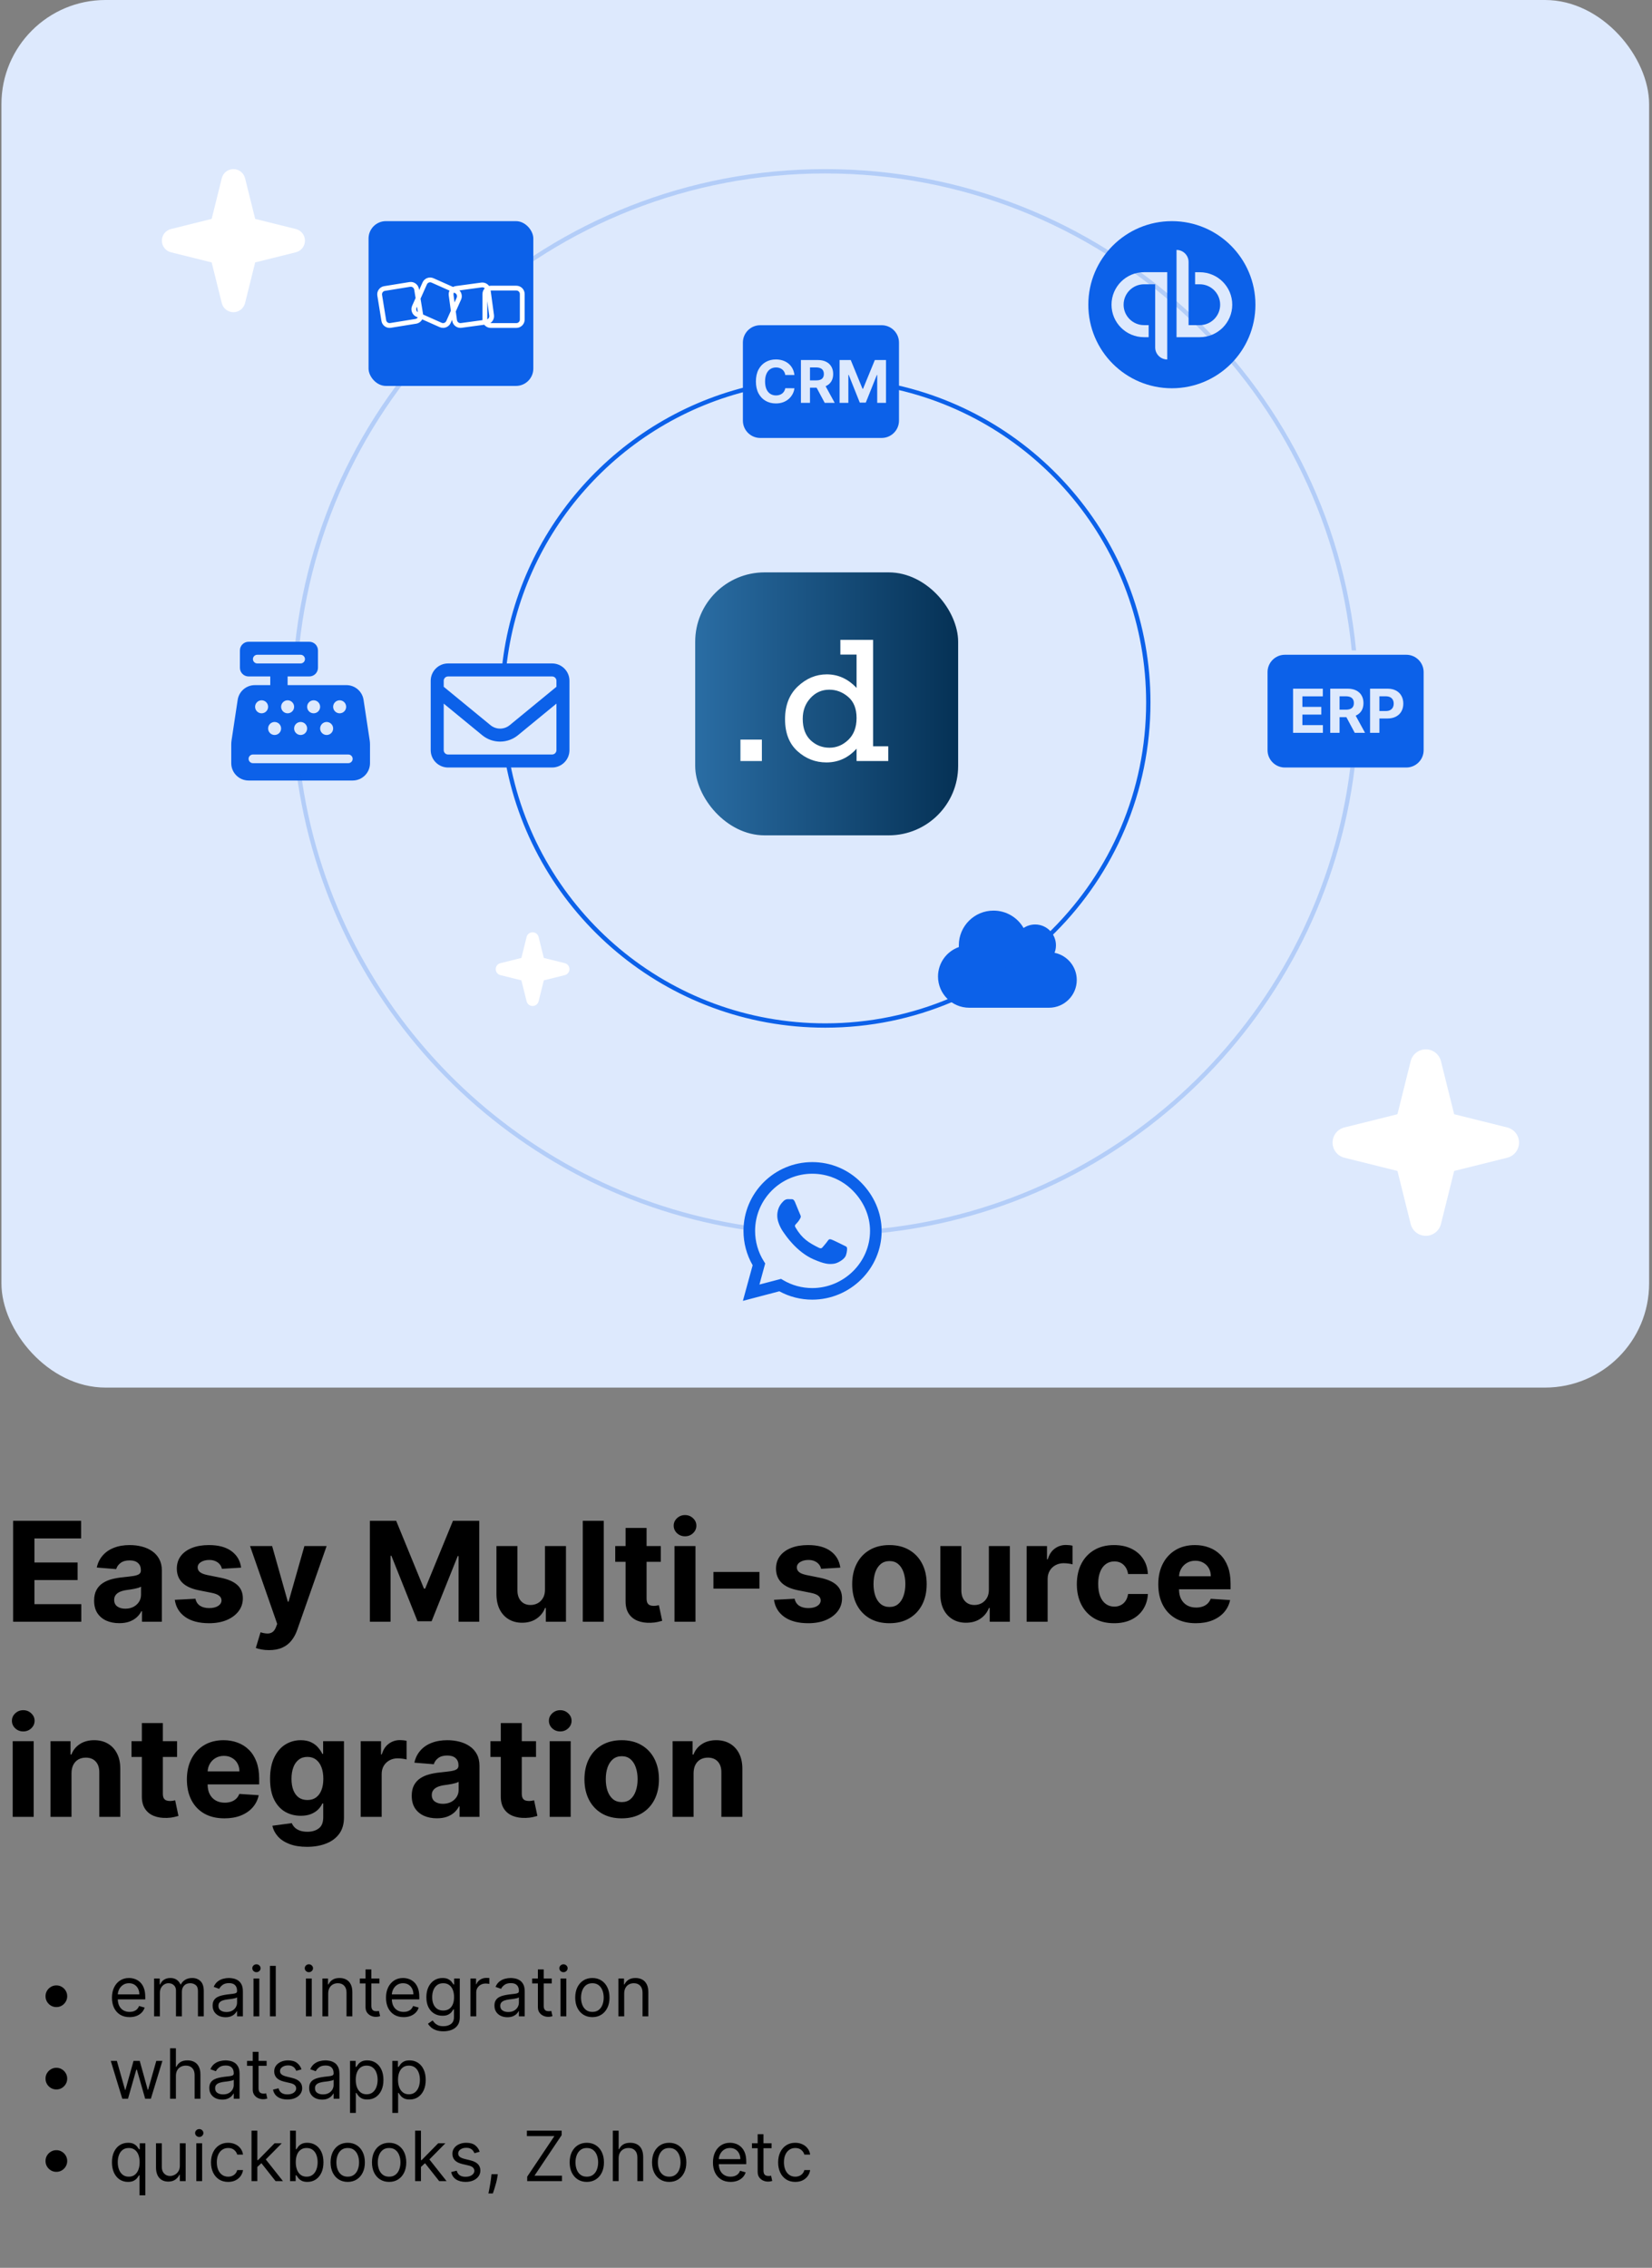 <svg width="381" height="523" viewBox="0 0 381 523" fill="none" xmlns="http://www.w3.org/2000/svg">
<rect x="0" y="0" width="381" height="523" fill="#808080" stroke="none"/>
<rect x="0.333" width="380" height="320" rx="24" fill="#DDE9FD"/>
<path d="M328.833 242C330.491 242 331.924 243.12 332.327 244.732L335.373 256.96L347.601 260.006C349.214 260.409 350.333 261.843 350.333 263.5C350.333 265.157 349.214 266.591 347.601 266.994L335.373 270.04L332.327 282.268C331.924 283.88 330.491 285 328.833 285C327.176 285 325.743 283.88 325.34 282.268L322.294 270.04L310.066 266.994C308.453 266.591 307.333 265.157 307.333 263.5C307.333 261.843 308.453 260.409 310.066 260.006L322.294 256.96L325.34 244.732C325.743 243.12 327.176 242 328.833 242Z" fill="white"/>
<path d="M122.833 215C123.489 215 124.055 215.443 124.215 216.08L125.419 220.915L130.253 222.119C130.891 222.278 131.333 222.845 131.333 223.5C131.333 224.155 130.891 224.722 130.253 224.881L125.419 226.085L124.215 230.92C124.055 231.557 123.489 232 122.833 232C122.178 232 121.611 231.557 121.452 230.92L120.248 226.085L115.414 224.881C114.776 224.722 114.333 224.155 114.333 223.5C114.333 222.845 114.776 222.278 115.414 222.119L120.248 220.915L121.452 216.08C121.611 215.443 122.178 215 122.833 215Z" fill="white"/>
<path d="M53.833 39C55.105 39 56.205 39.859 56.515 41.097L58.852 50.481L68.236 52.819C69.474 53.128 70.333 54.228 70.333 55.5C70.333 56.772 69.474 57.872 68.236 58.181L58.852 60.519L56.515 69.903C56.205 71.141 55.105 72 53.833 72C52.561 72 51.461 71.141 51.152 69.903L48.815 60.519L39.43 58.181C38.193 57.872 37.333 56.772 37.333 55.5C37.333 54.228 38.193 53.128 39.43 52.819L48.815 50.481L51.152 41.097C51.461 39.859 52.561 39 53.833 39Z" fill="white"/>
<path d="M103.333 156C102.783 156 102.333 156.45 102.333 157V158.381L113.115 167.231C114.408 168.294 116.265 168.294 117.558 167.231L128.333 158.381V157C128.333 156.45 127.883 156 127.333 156H103.333ZM102.333 162.262V173C102.333 173.55 102.783 174 103.333 174H127.333C127.883 174 128.333 173.55 128.333 173V162.262L119.458 169.55C117.058 171.519 113.602 171.519 111.208 169.55L102.333 162.262ZM99.333 157C99.333 154.794 101.127 153 103.333 153H127.333C129.54 153 131.333 154.794 131.333 157V173C131.333 175.206 129.54 177 127.333 177H103.333C101.127 177 99.333 175.206 99.333 173V157Z" fill="#0C61E9"/>
<path d="M198.54 272.65C195.548 269.65 191.562 268 187.326 268C178.583 268 171.469 275.114 171.469 283.857C171.469 286.65 172.198 289.379 173.583 291.786L171.333 300L179.74 297.793C182.055 299.057 184.662 299.721 187.319 299.721H187.326C196.062 299.721 203.333 292.607 203.333 283.864C203.333 279.629 201.533 275.65 198.54 272.65ZM187.326 297.05C184.955 297.05 182.633 296.414 180.612 295.214L180.133 294.929L175.148 296.236L176.476 291.371L176.162 290.871C174.84 288.771 174.148 286.35 174.148 283.857C174.148 276.593 180.062 270.679 187.333 270.679C190.855 270.679 194.162 272.05 196.648 274.543C199.133 277.036 200.662 280.343 200.655 283.864C200.655 291.136 194.59 297.05 187.326 297.05ZM194.555 287.179C194.162 286.979 192.212 286.021 191.848 285.893C191.483 285.757 191.219 285.693 190.955 286.093C190.69 286.493 189.933 287.379 189.698 287.65C189.469 287.914 189.233 287.95 188.84 287.75C186.512 286.586 184.983 285.671 183.448 283.036C183.04 282.336 183.855 282.386 184.612 280.871C184.74 280.607 184.676 280.379 184.576 280.179C184.476 279.979 183.683 278.029 183.355 277.236C183.033 276.464 182.705 276.571 182.462 276.557C182.233 276.543 181.969 276.543 181.705 276.543C181.44 276.543 181.012 276.643 180.648 277.036C180.283 277.436 179.262 278.393 179.262 280.343C179.262 282.293 180.683 284.179 180.876 284.443C181.076 284.707 183.669 288.707 187.648 290.429C190.162 291.514 191.148 291.607 192.405 291.421C193.169 291.307 194.748 290.464 195.076 289.536C195.405 288.607 195.405 287.814 195.305 287.65C195.212 287.471 194.948 287.371 194.555 287.179Z" fill="#0C61E9"/>
<path d="M216.333 225.2C216.333 229.175 219.558 232.4 223.533 232.4H241.933C245.468 232.4 248.333 229.535 248.333 226C248.333 222.905 246.133 220.32 243.213 219.73C243.418 219.195 243.533 218.61 243.533 218C243.533 215.35 241.383 213.2 238.733 213.2C237.748 213.2 236.828 213.5 236.068 214.01C234.683 211.61 232.098 210 229.133 210C224.713 210 221.133 213.58 221.133 218C221.133 218.135 221.138 218.27 221.143 218.405C218.343 219.39 216.333 222.06 216.333 225.2Z" fill="#0C61E9"/>
<path d="M57.333 148C56.227 148 55.333 148.894 55.333 150V154C55.333 155.106 56.227 156 57.333 156H62.333V158H58.771C56.796 158 55.115 159.444 54.815 161.4L53.402 170.756C53.358 171.05 53.333 171.35 53.333 171.65V176C53.333 178.206 55.127 180 57.333 180H81.333C83.54 180 85.333 178.206 85.333 176V171.65C85.333 171.35 85.308 171.05 85.265 170.75L83.846 161.4C83.552 159.444 81.871 158 79.896 158H66.333V156H71.333C72.44 156 73.333 155.106 73.333 154V150C73.333 148.894 72.44 148 71.333 148H57.333ZM59.333 151H69.333C69.883 151 70.333 151.45 70.333 152C70.333 152.55 69.883 153 69.333 153H59.333C58.783 153 58.333 152.55 58.333 152C58.333 151.45 58.783 151 59.333 151ZM57.333 175C57.333 174.45 57.783 174 58.333 174H80.333C80.883 174 81.333 174.45 81.333 175C81.333 175.55 80.883 176 80.333 176H58.333C57.783 176 57.333 175.55 57.333 175ZM60.333 164.5C59.935 164.5 59.554 164.342 59.273 164.061C58.991 163.779 58.833 163.398 58.833 163C58.833 162.602 58.991 162.221 59.273 161.939C59.554 161.658 59.935 161.5 60.333 161.5C60.731 161.5 61.113 161.658 61.394 161.939C61.675 162.221 61.833 162.602 61.833 163C61.833 163.398 61.675 163.779 61.394 164.061C61.113 164.342 60.731 164.5 60.333 164.5ZM67.833 163C67.833 163.398 67.675 163.779 67.394 164.061C67.113 164.342 66.731 164.5 66.333 164.5C65.936 164.5 65.554 164.342 65.273 164.061C64.991 163.779 64.833 163.398 64.833 163C64.833 162.602 64.991 162.221 65.273 161.939C65.554 161.658 65.936 161.5 66.333 161.5C66.731 161.5 67.113 161.658 67.394 161.939C67.675 162.221 67.833 162.602 67.833 163ZM63.333 169.5C62.935 169.5 62.554 169.342 62.273 169.061C61.991 168.779 61.833 168.398 61.833 168C61.833 167.602 61.991 167.221 62.273 166.939C62.554 166.658 62.935 166.5 63.333 166.5C63.731 166.5 64.113 166.658 64.394 166.939C64.675 167.221 64.833 167.602 64.833 168C64.833 168.398 64.675 168.779 64.394 169.061C64.113 169.342 63.731 169.5 63.333 169.5ZM73.833 163C73.833 163.398 73.675 163.779 73.394 164.061C73.113 164.342 72.731 164.5 72.333 164.5C71.936 164.5 71.554 164.342 71.273 164.061C70.991 163.779 70.833 163.398 70.833 163C70.833 162.602 70.991 162.221 71.273 161.939C71.554 161.658 71.936 161.5 72.333 161.5C72.731 161.5 73.113 161.658 73.394 161.939C73.675 162.221 73.833 162.602 73.833 163ZM69.333 169.5C68.936 169.5 68.554 169.342 68.273 169.061C67.991 168.779 67.833 168.398 67.833 168C67.833 167.602 67.991 167.221 68.273 166.939C68.554 166.658 68.936 166.5 69.333 166.5C69.731 166.5 70.113 166.658 70.394 166.939C70.675 167.221 70.833 167.602 70.833 168C70.833 168.398 70.675 168.779 70.394 169.061C70.113 169.342 69.731 169.5 69.333 169.5ZM79.833 163C79.833 163.197 79.794 163.392 79.719 163.574C79.644 163.756 79.533 163.921 79.394 164.061C79.255 164.2 79.089 164.31 78.907 164.386C78.725 164.461 78.53 164.5 78.333 164.5C78.136 164.5 77.941 164.461 77.759 164.386C77.577 164.31 77.412 164.2 77.273 164.061C77.133 163.921 77.023 163.756 76.948 163.574C76.872 163.392 76.833 163.197 76.833 163C76.833 162.803 76.872 162.608 76.948 162.426C77.023 162.244 77.133 162.079 77.273 161.939C77.412 161.8 77.577 161.69 77.759 161.614C77.941 161.539 78.136 161.5 78.333 161.5C78.53 161.5 78.725 161.539 78.907 161.614C79.089 161.69 79.255 161.8 79.394 161.939C79.533 162.079 79.644 162.244 79.719 162.426C79.794 162.608 79.833 162.803 79.833 163ZM75.333 169.5C74.936 169.5 74.554 169.342 74.273 169.061C73.991 168.779 73.833 168.398 73.833 168C73.833 167.602 73.991 167.221 74.273 166.939C74.554 166.658 74.936 166.5 75.333 166.5C75.731 166.5 76.113 166.658 76.394 166.939C76.675 167.221 76.833 167.602 76.833 168C76.833 168.398 76.675 168.779 76.394 169.061C76.113 169.342 75.731 169.5 75.333 169.5Z" fill="#0C61E9"/>
<rect x="160.333" y="132" width="60.643" height="60.643" rx="16" fill="url(#paint0_linear_454_280)"/>
<path d="M204.861 172.112V175.507H197.549V172.655C195.647 174.771 193.33 175.829 190.597 175.829C188.066 175.829 185.843 174.965 183.928 173.237C182.012 171.509 181.055 169.052 181.055 165.864C181.055 162.663 182.039 160.139 184.008 158.29C185.977 156.442 188.2 155.518 190.678 155.518C193.303 155.518 195.593 156.563 197.549 158.652V150.957H193.812V147.562H201.366V172.112H204.861ZM185.133 165.764C185.133 167.907 185.736 169.554 186.941 170.706C188.16 171.858 189.613 172.434 191.301 172.434C192.935 172.434 194.381 171.831 195.64 170.626C196.912 169.407 197.549 167.726 197.549 165.583C197.549 163.427 196.899 161.799 195.6 160.701C194.314 159.603 192.868 159.054 191.26 159.054C189.533 159.054 188.079 159.703 186.901 161.002C185.722 162.288 185.133 163.875 185.133 165.764Z" fill="white"/>
<path d="M170.769 175.507V170.565H175.711V175.507H170.769Z" fill="white"/>
<path fill-rule="evenodd" clip-rule="evenodd" d="M296.333 151C294.124 151 292.333 152.791 292.333 155V173C292.333 175.209 294.124 177 296.333 177H324.333C326.542 177 328.333 175.209 328.333 173V155C328.333 152.791 326.542 151 324.333 151H296.333ZM298.218 169V158.818H305.079V160.593H300.371V163.019H304.726V164.794H300.371V167.225H305.099V169H298.218ZM306.791 158.818V169H308.943V165.391H310.515L312.443 169H314.82L312.659 165.044C312.69 165.031 312.721 165.017 312.751 165.003C313.305 164.744 313.728 164.373 314.019 163.889C314.311 163.402 314.457 162.82 314.457 162.144C314.457 161.471 314.313 160.886 314.024 160.389C313.739 159.889 313.323 159.503 312.776 159.231C312.233 158.956 311.577 158.818 310.808 158.818H306.791ZM308.943 163.661H310.405C310.816 163.661 311.157 163.604 311.429 163.492C311.701 163.379 311.903 163.21 312.036 162.984C312.171 162.759 312.239 162.479 312.239 162.144C312.239 161.806 312.171 161.521 312.036 161.289C311.903 161.057 311.699 160.881 311.424 160.762C311.152 160.639 310.809 160.578 310.395 160.578H308.943V163.661ZM315.978 158.818V169H318.131V165.699H319.94C320.723 165.699 321.389 165.555 321.939 165.266C322.492 164.978 322.915 164.575 323.207 164.058C323.498 163.541 323.644 162.945 323.644 162.269C323.644 161.592 323.5 160.996 323.212 160.479C322.927 159.958 322.512 159.552 321.969 159.261C321.425 158.966 320.767 158.818 319.995 158.818H315.978ZM318.131 163.974H319.592C320.007 163.974 320.348 163.903 320.617 163.76C320.888 163.614 321.09 163.414 321.223 163.158C321.359 162.9 321.427 162.603 321.427 162.269C321.427 161.93 321.359 161.635 321.223 161.384C321.09 161.128 320.888 160.931 320.617 160.792C320.345 160.649 320 160.578 319.582 160.578H318.131V163.974Z" fill="#0C61E9"/>
<path fill-rule="evenodd" clip-rule="evenodd" d="M175.333 75C173.124 75 171.333 76.791 171.333 79V97C171.333 99.209 173.124 101 175.333 101H203.333C205.542 101 207.333 99.209 207.333 97V79C207.333 76.791 205.542 75 203.333 75H175.333ZM183.221 86.486H181.108C181.07 86.213 180.991 85.97 180.872 85.758C180.753 85.542 180.6 85.359 180.414 85.208C180.228 85.057 180.012 84.941 179.768 84.861C179.527 84.78 179.265 84.74 178.982 84.74C178.471 84.74 178.025 84.867 177.646 85.121C177.267 85.372 176.972 85.738 176.763 86.221C176.554 86.7 176.45 87.282 176.45 87.966C176.45 88.67 176.554 89.262 176.763 89.741C176.976 90.22 177.271 90.582 177.651 90.826C178.03 91.07 178.469 91.193 178.967 91.193C179.247 91.193 179.506 91.156 179.744 91.082C179.985 91.008 180.199 90.9 180.385 90.759C180.572 90.614 180.726 90.439 180.848 90.233C180.973 90.027 181.06 89.793 181.108 89.529L183.221 89.538C183.166 89.992 183.029 90.429 182.811 90.85C182.595 91.268 182.304 91.643 181.938 91.974C181.575 92.302 181.141 92.562 180.636 92.755C180.134 92.945 179.567 93.04 178.934 93.04C178.053 93.04 177.265 92.84 176.57 92.442C175.879 92.043 175.333 91.466 174.931 90.71C174.532 89.955 174.333 89.04 174.333 87.966C174.333 86.889 174.535 85.973 174.94 85.218C175.346 84.462 175.895 83.886 176.59 83.491C177.284 83.092 178.065 82.893 178.934 82.893C179.506 82.893 180.036 82.973 180.525 83.134C181.017 83.295 181.452 83.53 181.832 83.838C182.211 84.144 182.52 84.518 182.758 84.962C182.999 85.406 183.153 85.914 183.221 86.486ZM184.718 83.028V92.905H186.806V89.404H188.331L190.202 92.905H192.507L190.411 89.068C190.441 89.055 190.471 89.041 190.501 89.027C191.037 88.777 191.447 88.417 191.73 87.947C192.013 87.475 192.155 86.91 192.155 86.254C192.155 85.602 192.015 85.034 191.735 84.552C191.459 84.067 191.055 83.692 190.525 83.428C189.997 83.162 189.361 83.028 188.615 83.028H184.718ZM186.806 87.725H188.224C188.623 87.725 188.954 87.671 189.218 87.561C189.481 87.452 189.677 87.288 189.806 87.07C189.938 86.851 190.004 86.579 190.004 86.254C190.004 85.927 189.938 85.65 189.806 85.425C189.677 85.2 189.48 85.029 189.213 84.914C188.949 84.795 188.617 84.735 188.215 84.735H186.806V87.725ZM196.206 83.028H193.631V92.905H195.656V86.452H195.738L198.294 92.856H199.673L202.229 86.476H202.311V92.905H204.337V83.028H201.761L199.041 89.664H198.926L196.206 83.028Z" fill="#0C61E9"/>
<path fill-rule="evenodd" clip-rule="evenodd" d="M203.333 283.316V284.321C260.213 278.346 305.546 233.605 312.428 177H311.42C304.548 233.052 259.66 277.349 203.333 283.316ZM172.333 283.692V282.681C118.698 274.75 76.435 231.913 69.373 178H68.365C75.44 232.466 118.145 275.746 172.333 283.692ZM190.333 40C127.346 40 75.507 87.733 69.018 149H68.012C74.506 87.18 126.793 39 190.333 39C254.216 39 306.723 87.7 312.755 150H311.751C305.722 88.254 253.663 40 190.333 40Z" fill="#0C61E9" fill-opacity="0.2"/>
<rect x="85" y="51" width="38" height="38" rx="4" fill="#0C61E9"/>
<path fill-rule="evenodd" clip-rule="evenodd" d="M102.184 75.615C101.924 75.615 101.662 75.561 101.409 75.45L97.373 73.652C97.102 74.164 96.602 74.549 95.987 74.648L90.16 75.591C90.056 75.608 89.951 75.615 89.85 75.615C89.45 75.615 89.062 75.493 88.736 75.254C88.321 74.955 88.049 74.513 87.968 74.008L87.025 68.182C86.944 67.677 87.062 67.171 87.362 66.757C87.658 66.343 88.103 66.07 88.604 65.993L94.431 65.05C95.471 64.881 96.455 65.592 96.623 66.633L96.667 66.892L95.845 68.734L95.532 66.808C95.468 66.41 95.121 66.127 94.734 66.127C94.694 66.127 94.65 66.131 94.606 66.138L88.779 67.081C88.567 67.114 88.379 67.229 88.254 67.404C88.129 67.579 88.079 67.794 88.113 68.007L89.056 73.833C89.089 74.045 89.204 74.234 89.379 74.359C89.554 74.483 89.77 74.534 89.982 74.5L95.808 73.557C96.042 73.519 96.236 73.384 96.356 73.198L96.02 73.049C95.057 72.621 94.623 71.486 95.05 70.523L97.452 65.135C97.879 64.171 99.014 63.737 99.978 64.165L104.486 66.174C104.684 66.068 104.902 65.997 105.13 65.967L110.984 65.172C111.489 65.104 111.991 65.236 112.398 65.546C112.548 65.659 112.675 65.789 112.782 65.935C112.913 65.907 113.048 65.892 113.187 65.892H119.087C120.141 65.892 121 66.751 121 67.805V73.706C121 74.76 120.141 75.619 119.087 75.619H113.187C112.579 75.619 112.035 75.333 111.685 74.889L106.451 75.595C106.363 75.605 106.275 75.612 106.188 75.612C105.77 75.612 105.369 75.477 105.033 75.221C104.625 74.915 104.362 74.464 104.295 73.958L104.265 73.743L105.12 71.827L105.39 73.81C105.417 74.026 105.528 74.214 105.7 74.346C105.871 74.477 106.083 74.534 106.296 74.504L111.277 73.827C111.275 73.787 111.274 73.746 111.274 73.706V67.805C111.274 67.296 111.474 66.832 111.801 66.488C111.794 66.482 111.788 66.476 111.781 66.47C111.765 66.456 111.749 66.441 111.731 66.428C111.587 66.32 111.418 66.263 111.243 66.263C111.206 66.263 111.169 66.266 111.132 66.27L105.954 66.974C106.486 67.518 106.663 68.355 106.336 69.092L103.935 74.48C103.615 75.194 102.914 75.615 102.184 75.615ZM113.089 74.508C113.121 74.512 113.154 74.514 113.187 74.514H119.087C119.532 74.514 119.895 74.15 119.895 73.706V67.805C119.895 67.361 119.532 66.997 119.087 66.997H113.187C113.177 66.997 113.168 66.997 113.159 66.998L113.927 72.655C113.995 73.16 113.863 73.662 113.553 74.07C113.423 74.243 113.265 74.391 113.089 74.508ZM112.62 67.23C112.473 67.376 112.381 67.579 112.381 67.802V69.462L112.836 72.803C112.866 73.015 112.809 73.228 112.678 73.399C112.597 73.505 112.495 73.587 112.378 73.642V67.805C112.378 67.581 112.471 67.377 112.62 67.23ZM99.526 65.175L103.671 67.021C103.505 67.359 103.443 67.738 103.494 68.119L103.978 71.668L102.925 74.032C102.743 74.437 102.264 74.622 101.857 74.44L97.581 72.536C97.578 72.509 97.574 72.482 97.57 72.456L96.99 68.886L96.195 70.664C96.193 70.669 96.19 70.675 96.187 70.68L98.459 65.582C98.641 65.178 99.119 64.993 99.526 65.175ZM104.591 67.97C104.567 67.797 104.6 67.624 104.685 67.472L104.918 67.576C105.323 67.758 105.508 68.236 105.326 68.644L104.834 69.749L104.591 67.97ZM96.167 70.726L96.371 71.989C96.033 71.78 95.89 71.346 96.058 70.971L96.167 70.726Z" fill="white"/>
<path fill-rule="evenodd" clip-rule="evenodd" d="M173.333 88.935C142.626 96.051 119.145 122.027 115.755 154H116.761C120.138 122.581 143.18 97.05 173.333 89.962V88.935ZM205.333 89.521C239.011 96.455 264.333 126.27 264.333 162C264.333 202.869 231.202 236 190.333 236C154.251 236 124.2 210.175 117.656 176H116.638C123.195 210.731 153.696 237 190.333 237C231.755 237 265.333 203.421 265.333 162C265.333 125.716 239.567 95.449 205.333 88.5V89.521Z" fill="#0C61E9"/>
<path fill-rule="evenodd" clip-rule="evenodd" d="M289.54 70.27C289.54 80.91 280.91 89.54 270.27 89.54C259.624 89.54 251 80.91 251 70.27C251 59.63 259.63 51 270.27 51C280.91 51 289.54 59.63 289.54 70.27ZM256.349 70.27C256.349 66.13 259.706 62.773 263.846 62.773H269.2V82.901C267.666 82.901 266.419 81.655 266.419 80.121V65.56H263.846C261.247 65.56 259.136 67.671 259.136 70.27C259.136 72.869 261.247 74.979 263.846 74.979H264.916V77.76H263.846C259.7 77.76 256.349 74.409 256.349 70.27ZM284.193 70.27C284.193 74.403 280.836 77.76 276.696 77.76H271.342V57.638C272.876 57.638 274.122 58.884 274.122 60.419V74.979H276.696C279.295 74.979 281.406 72.869 281.406 70.27C281.406 67.671 279.295 65.56 276.696 65.56H275.625V62.78H276.696C280.842 62.78 284.193 66.136 284.193 70.27Z" fill="#0C61E9"/>
<path d="M3.023 374V350.727H18.704V354.784H7.943V360.33H17.898V364.386H7.943V369.943H18.75V374H3.023ZM27.503 374.33C26.389 374.33 25.397 374.136 24.526 373.75C23.654 373.356 22.965 372.777 22.457 372.011C21.957 371.239 21.707 370.277 21.707 369.125C21.707 368.155 21.885 367.341 22.241 366.682C22.598 366.023 23.082 365.492 23.696 365.091C24.31 364.689 25.007 364.386 25.787 364.182C26.575 363.977 27.401 363.833 28.264 363.75C29.279 363.644 30.098 363.545 30.719 363.455C31.34 363.356 31.791 363.212 32.071 363.023C32.351 362.833 32.492 362.553 32.492 362.182V362.114C32.492 361.394 32.264 360.837 31.81 360.443C31.363 360.049 30.726 359.852 29.901 359.852C29.029 359.852 28.336 360.045 27.821 360.432C27.306 360.811 26.965 361.288 26.798 361.864L22.321 361.5C22.548 360.439 22.995 359.523 23.662 358.75C24.329 357.97 25.188 357.371 26.241 356.955C27.302 356.53 28.529 356.318 29.923 356.318C30.893 356.318 31.821 356.432 32.707 356.659C33.601 356.886 34.393 357.239 35.082 357.716C35.779 358.193 36.329 358.807 36.73 359.557C37.132 360.299 37.332 361.189 37.332 362.227V374H32.742V371.58H32.605C32.325 372.125 31.95 372.606 31.48 373.023C31.01 373.432 30.446 373.754 29.787 373.989C29.128 374.216 28.366 374.33 27.503 374.33ZM28.889 370.989C29.601 370.989 30.23 370.848 30.776 370.568C31.321 370.28 31.749 369.894 32.06 369.409C32.37 368.924 32.526 368.375 32.526 367.761V365.909C32.374 366.008 32.166 366.098 31.901 366.182C31.643 366.258 31.351 366.33 31.026 366.398C30.7 366.458 30.374 366.515 30.048 366.568C29.723 366.614 29.427 366.655 29.162 366.693C28.594 366.777 28.098 366.909 27.673 367.091C27.249 367.273 26.919 367.519 26.685 367.83C26.45 368.133 26.332 368.511 26.332 368.966C26.332 369.625 26.571 370.129 27.048 370.477C27.533 370.818 28.147 370.989 28.889 370.989ZM55.611 361.523L51.179 361.795C51.103 361.417 50.94 361.076 50.69 360.773C50.44 360.462 50.111 360.216 49.702 360.034C49.3 359.845 48.819 359.75 48.258 359.75C47.508 359.75 46.876 359.909 46.361 360.227C45.846 360.538 45.588 360.955 45.588 361.477C45.588 361.894 45.755 362.246 46.088 362.534C46.421 362.822 46.993 363.053 47.804 363.227L50.963 363.864C52.66 364.212 53.925 364.773 54.758 365.545C55.592 366.318 56.008 367.333 56.008 368.591C56.008 369.735 55.671 370.739 54.997 371.602C54.331 372.466 53.414 373.14 52.247 373.625C51.088 374.102 49.751 374.341 48.236 374.341C45.925 374.341 44.084 373.86 42.713 372.898C41.349 371.928 40.55 370.61 40.315 368.943L45.077 368.693C45.221 369.398 45.569 369.936 46.122 370.307C46.675 370.67 47.383 370.852 48.247 370.852C49.096 370.852 49.778 370.689 50.293 370.364C50.815 370.03 51.081 369.602 51.088 369.08C51.081 368.64 50.895 368.28 50.531 368C50.168 367.712 49.607 367.492 48.849 367.341L45.827 366.739C44.122 366.398 42.853 365.807 42.02 364.966C41.194 364.125 40.781 363.053 40.781 361.75C40.781 360.629 41.084 359.663 41.69 358.852C42.304 358.042 43.164 357.417 44.27 356.977C45.383 356.538 46.687 356.318 48.179 356.318C50.383 356.318 52.118 356.784 53.383 357.716C54.656 358.648 55.399 359.917 55.611 361.523ZM62.045 380.545C61.432 380.545 60.856 380.496 60.318 380.398C59.788 380.307 59.349 380.189 59 380.045L60.091 376.432C60.659 376.606 61.17 376.701 61.625 376.716C62.087 376.731 62.485 376.625 62.818 376.398C63.159 376.17 63.436 375.784 63.648 375.239L63.932 374.5L57.67 356.545H62.761L66.375 369.364H66.557L70.204 356.545H75.329L68.546 375.886C68.22 376.826 67.776 377.644 67.216 378.341C66.663 379.045 65.962 379.587 65.114 379.966C64.265 380.352 63.242 380.545 62.045 380.545ZM85.304 350.727H91.372L97.781 366.364H98.054L104.463 350.727H110.531V374H105.759V358.852H105.565L99.543 373.886H96.293L90.27 358.795H90.077V374H85.304V350.727ZM125.688 366.568V356.545H130.528V374H125.881V370.83H125.699C125.305 371.852 124.65 372.674 123.733 373.295C122.824 373.917 121.714 374.227 120.403 374.227C119.237 374.227 118.21 373.962 117.324 373.432C116.438 372.902 115.744 372.148 115.244 371.17C114.752 370.193 114.502 369.023 114.494 367.659V356.545H119.335V366.795C119.343 367.826 119.619 368.64 120.165 369.239C120.71 369.837 121.441 370.136 122.358 370.136C122.941 370.136 123.487 370.004 123.994 369.739C124.502 369.466 124.911 369.064 125.222 368.534C125.54 368.004 125.695 367.348 125.688 366.568ZM139.241 350.727V374H134.401V350.727H139.241ZM152.403 356.545V360.182H141.892V356.545H152.403ZM144.278 352.364H149.119V368.636C149.119 369.083 149.188 369.432 149.324 369.682C149.46 369.924 149.65 370.095 149.892 370.193C150.142 370.292 150.43 370.341 150.756 370.341C150.983 370.341 151.21 370.322 151.438 370.284C151.665 370.239 151.839 370.205 151.96 370.182L152.722 373.784C152.479 373.86 152.138 373.947 151.699 374.045C151.259 374.152 150.725 374.216 150.097 374.239C148.93 374.284 147.907 374.129 147.028 373.773C146.157 373.417 145.479 372.864 144.994 372.114C144.509 371.364 144.271 370.417 144.278 369.273V352.364ZM155.557 374V356.545H160.398V374H155.557ZM157.989 354.295C157.269 354.295 156.652 354.057 156.136 353.58C155.629 353.095 155.375 352.515 155.375 351.841C155.375 351.174 155.629 350.602 156.136 350.125C156.652 349.64 157.269 349.398 157.989 349.398C158.708 349.398 159.322 349.64 159.83 350.125C160.345 350.602 160.602 351.174 160.602 351.841C160.602 352.515 160.345 353.095 159.83 353.58C159.322 354.057 158.708 354.295 157.989 354.295ZM175.151 362.523V366.364H164.537V362.523H175.151ZM193.798 361.523L189.366 361.795C189.291 361.417 189.128 361.076 188.878 360.773C188.628 360.462 188.298 360.216 187.889 360.034C187.488 359.845 187.007 359.75 186.446 359.75C185.696 359.75 185.063 359.909 184.548 360.227C184.033 360.538 183.776 360.955 183.776 361.477C183.776 361.894 183.942 362.246 184.276 362.534C184.609 362.822 185.181 363.053 185.991 363.227L189.151 363.864C190.848 364.212 192.113 364.773 192.946 365.545C193.779 366.318 194.196 367.333 194.196 368.591C194.196 369.735 193.859 370.739 193.185 371.602C192.518 372.466 191.601 373.14 190.435 373.625C189.276 374.102 187.938 374.341 186.423 374.341C184.113 374.341 182.272 373.86 180.901 372.898C179.537 371.928 178.738 370.61 178.503 368.943L183.264 368.693C183.408 369.398 183.757 369.936 184.31 370.307C184.863 370.67 185.571 370.852 186.435 370.852C187.283 370.852 187.965 370.689 188.48 370.364C189.003 370.03 189.268 369.602 189.276 369.08C189.268 368.64 189.082 368.28 188.719 368C188.355 367.712 187.795 367.492 187.037 367.341L184.014 366.739C182.31 366.398 181.041 365.807 180.207 364.966C179.382 364.125 178.969 363.053 178.969 361.75C178.969 360.629 179.272 359.663 179.878 358.852C180.491 358.042 181.351 357.417 182.457 356.977C183.571 356.538 184.874 356.318 186.366 356.318C188.571 356.318 190.306 356.784 191.571 357.716C192.844 358.648 193.586 359.917 193.798 361.523ZM205.131 374.341C203.366 374.341 201.839 373.966 200.551 373.216C199.271 372.458 198.282 371.405 197.585 370.057C196.888 368.701 196.54 367.129 196.54 365.341C196.54 363.538 196.888 361.962 197.585 360.614C198.282 359.258 199.271 358.205 200.551 357.455C201.839 356.697 203.366 356.318 205.131 356.318C206.896 356.318 208.419 356.697 209.699 357.455C210.987 358.205 211.979 359.258 212.676 360.614C213.373 361.962 213.722 363.538 213.722 365.341C213.722 367.129 213.373 368.701 212.676 370.057C211.979 371.405 210.987 372.458 209.699 373.216C208.419 373.966 206.896 374.341 205.131 374.341ZM205.153 370.591C205.956 370.591 206.627 370.364 207.165 369.909C207.703 369.447 208.108 368.818 208.381 368.023C208.661 367.227 208.801 366.322 208.801 365.307C208.801 364.292 208.661 363.386 208.381 362.591C208.108 361.795 207.703 361.167 207.165 360.705C206.627 360.242 205.956 360.011 205.153 360.011C204.343 360.011 203.661 360.242 203.108 360.705C202.563 361.167 202.15 361.795 201.869 362.591C201.597 363.386 201.46 364.292 201.46 365.307C201.46 366.322 201.597 367.227 201.869 368.023C202.15 368.818 202.563 369.447 203.108 369.909C203.661 370.364 204.343 370.591 205.153 370.591ZM228.062 366.568V356.545H232.903V374H228.256V370.83H228.074C227.68 371.852 227.025 372.674 226.108 373.295C225.199 373.917 224.089 374.227 222.778 374.227C221.612 374.227 220.585 373.962 219.699 373.432C218.813 372.902 218.119 372.148 217.619 371.17C217.127 370.193 216.877 369.023 216.869 367.659V356.545H221.71V366.795C221.718 367.826 221.994 368.64 222.54 369.239C223.085 369.837 223.816 370.136 224.733 370.136C225.316 370.136 225.862 370.004 226.369 369.739C226.877 369.466 227.286 369.064 227.597 368.534C227.915 368.004 228.07 367.348 228.062 366.568ZM236.776 374V356.545H241.469V359.591H241.651C241.969 358.508 242.503 357.689 243.253 357.136C244.003 356.576 244.866 356.295 245.844 356.295C246.086 356.295 246.348 356.311 246.628 356.341C246.908 356.371 247.154 356.413 247.366 356.466V360.761C247.139 360.693 246.825 360.633 246.423 360.58C246.022 360.527 245.654 360.5 245.321 360.5C244.609 360.5 243.973 360.655 243.412 360.966C242.859 361.269 242.42 361.693 242.094 362.239C241.776 362.784 241.616 363.413 241.616 364.125V374H236.776ZM256.943 374.341C255.155 374.341 253.617 373.962 252.33 373.205C251.049 372.439 250.064 371.379 249.375 370.023C248.693 368.667 248.352 367.106 248.352 365.341C248.352 363.553 248.697 361.985 249.386 360.636C250.083 359.28 251.072 358.223 252.352 357.466C253.633 356.701 255.155 356.318 256.92 356.318C258.443 356.318 259.777 356.595 260.92 357.148C262.064 357.701 262.97 358.477 263.636 359.477C264.303 360.477 264.67 361.652 264.739 363H260.17C260.042 362.129 259.701 361.428 259.148 360.898C258.602 360.36 257.886 360.091 257 360.091C256.25 360.091 255.595 360.295 255.034 360.705C254.481 361.106 254.049 361.693 253.739 362.466C253.428 363.239 253.273 364.174 253.273 365.273C253.273 366.386 253.424 367.333 253.727 368.114C254.038 368.894 254.473 369.489 255.034 369.898C255.595 370.307 256.25 370.511 257 370.511C257.553 370.511 258.049 370.398 258.489 370.17C258.936 369.943 259.303 369.614 259.591 369.182C259.886 368.742 260.08 368.216 260.17 367.602H264.739C264.663 368.936 264.299 370.11 263.648 371.125C263.004 372.133 262.114 372.92 260.977 373.489C259.841 374.057 258.496 374.341 256.943 374.341ZM275.793 374.341C273.997 374.341 272.452 373.977 271.156 373.25C269.868 372.515 268.876 371.477 268.179 370.136C267.482 368.788 267.134 367.193 267.134 365.352C267.134 363.557 267.482 361.981 268.179 360.625C268.876 359.269 269.857 358.212 271.122 357.455C272.395 356.697 273.887 356.318 275.599 356.318C276.751 356.318 277.823 356.504 278.815 356.875C279.815 357.239 280.687 357.788 281.429 358.523C282.179 359.258 282.762 360.182 283.179 361.295C283.596 362.402 283.804 363.697 283.804 365.182V366.511H269.065V363.511H279.247C279.247 362.814 279.096 362.197 278.793 361.659C278.49 361.121 278.069 360.701 277.531 360.398C277.001 360.087 276.384 359.932 275.679 359.932C274.944 359.932 274.293 360.102 273.724 360.443C273.164 360.777 272.724 361.227 272.406 361.795C272.088 362.356 271.925 362.981 271.918 363.67V366.523C271.918 367.386 272.077 368.133 272.395 368.761C272.721 369.39 273.179 369.875 273.77 370.216C274.361 370.557 275.062 370.727 275.872 370.727C276.41 370.727 276.902 370.652 277.349 370.5C277.796 370.348 278.179 370.121 278.497 369.818C278.815 369.515 279.058 369.144 279.224 368.705L283.702 369C283.474 370.076 283.009 371.015 282.304 371.818C281.607 372.614 280.705 373.235 279.599 373.682C278.501 374.121 277.232 374.341 275.793 374.341ZM2.932 419V401.545H7.773V419H2.932ZM5.364 399.295C4.644 399.295 4.027 399.057 3.511 398.58C3.004 398.095 2.75 397.515 2.75 396.841C2.75 396.174 3.004 395.602 3.511 395.125C4.027 394.64 4.644 394.398 5.364 394.398C6.083 394.398 6.697 394.64 7.205 395.125C7.72 395.602 7.977 396.174 7.977 396.841C7.977 397.515 7.72 398.095 7.205 398.58C6.697 399.057 6.083 399.295 5.364 399.295ZM16.491 408.909V419H11.651V401.545H16.264V404.625H16.469C16.855 403.61 17.503 402.807 18.412 402.216C19.321 401.617 20.423 401.318 21.719 401.318C22.931 401.318 23.988 401.583 24.889 402.114C25.791 402.644 26.491 403.402 26.991 404.386C27.491 405.364 27.741 406.53 27.741 407.886V419H22.901V408.75C22.908 407.682 22.635 406.848 22.082 406.25C21.529 405.644 20.768 405.341 19.798 405.341C19.147 405.341 18.571 405.481 18.071 405.761C17.579 406.042 17.192 406.451 16.912 406.989C16.639 407.519 16.499 408.159 16.491 408.909ZM40.841 401.545V405.182H30.329V401.545H40.841ZM32.716 397.364H37.557V413.636C37.557 414.083 37.625 414.432 37.761 414.682C37.898 414.924 38.087 415.095 38.33 415.193C38.58 415.292 38.867 415.341 39.193 415.341C39.42 415.341 39.648 415.322 39.875 415.284C40.102 415.239 40.276 415.205 40.398 415.182L41.159 418.784C40.917 418.86 40.576 418.947 40.136 419.045C39.697 419.152 39.163 419.216 38.534 419.239C37.367 419.284 36.345 419.129 35.466 418.773C34.595 418.417 33.917 417.864 33.432 417.114C32.947 416.364 32.708 415.417 32.716 414.273V397.364ZM51.761 419.341C49.966 419.341 48.42 418.977 47.125 418.25C45.837 417.515 44.845 416.477 44.148 415.136C43.451 413.788 43.102 412.193 43.102 410.352C43.102 408.557 43.451 406.981 44.148 405.625C44.845 404.269 45.826 403.212 47.091 402.455C48.364 401.697 49.856 401.318 51.568 401.318C52.72 401.318 53.792 401.504 54.784 401.875C55.784 402.239 56.655 402.788 57.398 403.523C58.148 404.258 58.731 405.182 59.148 406.295C59.564 407.402 59.773 408.697 59.773 410.182V411.511H45.034V408.511H55.216C55.216 407.814 55.064 407.197 54.761 406.659C54.458 406.121 54.038 405.701 53.5 405.398C52.97 405.087 52.352 404.932 51.648 404.932C50.913 404.932 50.261 405.102 49.693 405.443C49.133 405.777 48.693 406.227 48.375 406.795C48.057 407.356 47.894 407.981 47.886 408.67V411.523C47.886 412.386 48.045 413.133 48.364 413.761C48.689 414.39 49.148 414.875 49.739 415.216C50.33 415.557 51.03 415.727 51.841 415.727C52.379 415.727 52.871 415.652 53.318 415.5C53.765 415.348 54.148 415.121 54.466 414.818C54.784 414.515 55.026 414.144 55.193 413.705L59.67 414C59.443 415.076 58.977 416.015 58.273 416.818C57.576 417.614 56.674 418.235 55.568 418.682C54.47 419.121 53.201 419.341 51.761 419.341ZM70.796 425.909C69.227 425.909 67.883 425.693 66.761 425.261C65.648 424.837 64.761 424.258 64.102 423.523C63.443 422.788 63.015 421.962 62.818 421.045L67.296 420.443C67.432 420.792 67.648 421.117 67.943 421.42C68.239 421.723 68.629 421.966 69.114 422.148C69.606 422.337 70.204 422.432 70.909 422.432C71.962 422.432 72.829 422.174 73.511 421.659C74.201 421.152 74.546 420.299 74.546 419.102V415.909H74.341C74.129 416.394 73.811 416.852 73.386 417.284C72.962 417.716 72.417 418.068 71.75 418.341C71.083 418.614 70.288 418.75 69.364 418.75C68.053 418.75 66.86 418.447 65.784 417.841C64.716 417.227 63.864 416.292 63.227 415.034C62.599 413.769 62.284 412.17 62.284 410.239C62.284 408.261 62.606 406.61 63.25 405.284C63.894 403.958 64.75 402.966 65.818 402.307C66.894 401.648 68.072 401.318 69.352 401.318C70.329 401.318 71.148 401.485 71.807 401.818C72.466 402.144 72.996 402.553 73.398 403.045C73.807 403.53 74.121 404.008 74.341 404.477H74.523V401.545H79.329V419.17C79.329 420.655 78.966 421.898 78.239 422.898C77.511 423.898 76.504 424.648 75.216 425.148C73.936 425.655 72.462 425.909 70.796 425.909ZM70.898 415.114C71.678 415.114 72.337 414.92 72.875 414.534C73.421 414.14 73.837 413.58 74.125 412.852C74.421 412.117 74.568 411.239 74.568 410.216C74.568 409.193 74.424 408.307 74.136 407.557C73.849 406.799 73.432 406.212 72.886 405.795C72.341 405.379 71.678 405.17 70.898 405.17C70.102 405.17 69.432 405.386 68.886 405.818C68.341 406.242 67.928 406.833 67.648 407.591C67.367 408.348 67.227 409.223 67.227 410.216C67.227 411.223 67.367 412.095 67.648 412.83C67.936 413.557 68.349 414.121 68.886 414.523C69.432 414.917 70.102 415.114 70.898 415.114ZM83.182 419V401.545H87.875V404.591H88.057C88.375 403.508 88.909 402.689 89.659 402.136C90.409 401.576 91.273 401.295 92.25 401.295C92.492 401.295 92.754 401.311 93.034 401.341C93.314 401.371 93.561 401.413 93.773 401.466V405.761C93.546 405.693 93.231 405.633 92.829 405.58C92.428 405.527 92.061 405.5 91.727 405.5C91.015 405.5 90.379 405.655 89.818 405.966C89.265 406.269 88.826 406.693 88.5 407.239C88.182 407.784 88.023 408.413 88.023 409.125V419H83.182ZM100.753 419.33C99.639 419.33 98.647 419.136 97.776 418.75C96.904 418.356 96.215 417.777 95.707 417.011C95.207 416.239 94.957 415.277 94.957 414.125C94.957 413.155 95.135 412.341 95.492 411.682C95.847 411.023 96.332 410.492 96.946 410.091C97.56 409.689 98.257 409.386 99.037 409.182C99.825 408.977 100.651 408.833 101.514 408.75C102.529 408.644 103.348 408.545 103.969 408.455C104.59 408.356 105.041 408.212 105.321 408.023C105.601 407.833 105.741 407.553 105.741 407.182V407.114C105.741 406.394 105.514 405.837 105.06 405.443C104.613 405.049 103.976 404.852 103.151 404.852C102.279 404.852 101.586 405.045 101.071 405.432C100.556 405.811 100.215 406.288 100.048 406.864L95.571 406.5C95.798 405.439 96.245 404.523 96.912 403.75C97.579 402.97 98.438 402.371 99.492 401.955C100.552 401.53 101.779 401.318 103.173 401.318C104.143 401.318 105.071 401.432 105.957 401.659C106.851 401.886 107.643 402.239 108.332 402.716C109.029 403.193 109.579 403.807 109.98 404.557C110.382 405.299 110.582 406.189 110.582 407.227V419H105.991V416.58H105.855C105.575 417.125 105.2 417.606 104.73 418.023C104.26 418.432 103.696 418.754 103.037 418.989C102.378 419.216 101.616 419.33 100.753 419.33ZM102.139 415.989C102.851 415.989 103.48 415.848 104.026 415.568C104.571 415.28 104.999 414.894 105.31 414.409C105.62 413.924 105.776 413.375 105.776 412.761V410.909C105.624 411.008 105.416 411.098 105.151 411.182C104.893 411.258 104.601 411.33 104.276 411.398C103.95 411.458 103.624 411.515 103.298 411.568C102.973 411.614 102.677 411.655 102.412 411.693C101.844 411.777 101.348 411.909 100.923 412.091C100.499 412.273 100.17 412.519 99.935 412.83C99.7 413.133 99.582 413.511 99.582 413.966C99.582 414.625 99.821 415.129 100.298 415.477C100.783 415.818 101.397 415.989 102.139 415.989ZM123.622 401.545V405.182H113.111V401.545H123.622ZM115.497 397.364H120.338V413.636C120.338 414.083 120.406 414.432 120.543 414.682C120.679 414.924 120.868 415.095 121.111 415.193C121.361 415.292 121.649 415.341 121.974 415.341C122.202 415.341 122.429 415.322 122.656 415.284C122.884 415.239 123.058 415.205 123.179 415.182L123.94 418.784C123.698 418.86 123.357 418.947 122.918 419.045C122.478 419.152 121.944 419.216 121.315 419.239C120.149 419.284 119.126 419.129 118.247 418.773C117.376 418.417 116.698 417.864 116.213 417.114C115.728 416.364 115.49 415.417 115.497 414.273V397.364ZM126.776 419V401.545H131.616V419H126.776ZM129.207 399.295C128.488 399.295 127.87 399.057 127.355 398.58C126.848 398.095 126.594 397.515 126.594 396.841C126.594 396.174 126.848 395.602 127.355 395.125C127.87 394.64 128.488 394.398 129.207 394.398C129.927 394.398 130.541 394.64 131.048 395.125C131.563 395.602 131.821 396.174 131.821 396.841C131.821 397.515 131.563 398.095 131.048 398.58C130.541 399.057 129.927 399.295 129.207 399.295ZM143.381 419.341C141.616 419.341 140.089 418.966 138.801 418.216C137.521 417.458 136.532 416.405 135.835 415.057C135.138 413.701 134.79 412.129 134.79 410.341C134.79 408.538 135.138 406.962 135.835 405.614C136.532 404.258 137.521 403.205 138.801 402.455C140.089 401.697 141.616 401.318 143.381 401.318C145.146 401.318 146.669 401.697 147.949 402.455C149.237 403.205 150.229 404.258 150.926 405.614C151.623 406.962 151.972 408.538 151.972 410.341C151.972 412.129 151.623 413.701 150.926 415.057C150.229 416.405 149.237 417.458 147.949 418.216C146.669 418.966 145.146 419.341 143.381 419.341ZM143.403 415.591C144.206 415.591 144.877 415.364 145.415 414.909C145.953 414.447 146.358 413.818 146.631 413.023C146.911 412.227 147.051 411.322 147.051 410.307C147.051 409.292 146.911 408.386 146.631 407.591C146.358 406.795 145.953 406.167 145.415 405.705C144.877 405.242 144.206 405.011 143.403 405.011C142.593 405.011 141.911 405.242 141.358 405.705C140.813 406.167 140.4 406.795 140.119 407.591C139.847 408.386 139.71 409.292 139.71 410.307C139.71 411.322 139.847 412.227 140.119 413.023C140.4 413.818 140.813 414.447 141.358 414.909C141.911 415.364 142.593 415.591 143.403 415.591ZM159.96 408.909V419H155.119V401.545H159.733V404.625H159.938C160.324 403.61 160.972 402.807 161.881 402.216C162.79 401.617 163.892 401.318 165.188 401.318C166.4 401.318 167.456 401.583 168.358 402.114C169.259 402.644 169.96 403.402 170.46 404.386C170.96 405.364 171.21 406.53 171.21 407.886V419H166.369V408.75C166.377 407.682 166.104 406.848 165.551 406.25C164.998 405.644 164.237 405.341 163.267 405.341C162.616 405.341 162.04 405.481 161.54 405.761C161.047 406.042 160.661 406.451 160.381 406.989C160.108 407.519 159.968 408.159 159.96 408.909Z" fill="black"/>
<path d="M13 462.864C12.542 462.864 12.123 462.752 11.744 462.528C11.366 462.301 11.062 461.998 10.835 461.619C10.612 461.241 10.5 460.822 10.5 460.364C10.5 459.902 10.612 459.483 10.835 459.108C11.062 458.729 11.366 458.428 11.744 458.205C12.123 457.977 12.542 457.864 13 457.864C13.462 457.864 13.881 457.977 14.256 458.205C14.634 458.428 14.936 458.729 15.159 459.108C15.386 459.483 15.5 459.902 15.5 460.364C15.5 460.822 15.386 461.241 15.159 461.619C14.936 461.998 14.634 462.301 14.256 462.528C13.881 462.752 13.462 462.864 13 462.864ZM29.886 465.182C29.046 465.182 28.32 464.996 27.71 464.625C27.104 464.25 26.636 463.727 26.307 463.057C25.981 462.383 25.818 461.598 25.818 460.705C25.818 459.811 25.981 459.023 26.307 458.341C26.636 457.655 27.095 457.121 27.682 456.739C28.273 456.352 28.962 456.159 29.75 456.159C30.204 456.159 30.653 456.235 31.097 456.386C31.54 456.538 31.943 456.784 32.307 457.125C32.67 457.462 32.96 457.909 33.176 458.466C33.392 459.023 33.5 459.708 33.5 460.523V461.091H26.773V459.932H32.136C32.136 459.439 32.038 459 31.841 458.614C31.648 458.227 31.371 457.922 31.011 457.699C30.655 457.475 30.235 457.364 29.75 457.364C29.216 457.364 28.754 457.496 28.364 457.761C27.977 458.023 27.68 458.364 27.472 458.784C27.263 459.205 27.159 459.655 27.159 460.136V460.909C27.159 461.568 27.273 462.127 27.5 462.585C27.731 463.04 28.051 463.386 28.46 463.625C28.869 463.86 29.345 463.977 29.886 463.977C30.239 463.977 30.557 463.928 30.841 463.83C31.129 463.727 31.377 463.576 31.585 463.375C31.794 463.17 31.954 462.917 32.068 462.614L33.364 462.977C33.227 463.417 32.998 463.803 32.676 464.136C32.354 464.466 31.956 464.723 31.483 464.909C31.009 465.091 30.477 465.182 29.886 465.182ZM35.54 465V456.273H36.835V457.636H36.949C37.131 457.17 37.424 456.809 37.83 456.551C38.235 456.29 38.722 456.159 39.29 456.159C39.865 456.159 40.345 456.29 40.727 456.551C41.114 456.809 41.415 457.17 41.631 457.636H41.722C41.945 457.186 42.28 456.828 42.727 456.562C43.174 456.294 43.71 456.159 44.335 456.159C45.115 456.159 45.754 456.403 46.25 456.892C46.746 457.377 46.994 458.133 46.994 459.159V465H45.653V459.159C45.653 458.515 45.477 458.055 45.125 457.778C44.773 457.502 44.358 457.364 43.881 457.364C43.267 457.364 42.792 457.549 42.455 457.92C42.117 458.288 41.949 458.754 41.949 459.318V465H40.585V459.023C40.585 458.527 40.424 458.127 40.102 457.824C39.78 457.517 39.365 457.364 38.858 457.364C38.51 457.364 38.184 457.456 37.881 457.642C37.581 457.828 37.339 458.085 37.153 458.415C36.972 458.741 36.881 459.117 36.881 459.545V465H35.54ZM52.014 465.205C51.461 465.205 50.959 465.1 50.508 464.892C50.058 464.68 49.7 464.375 49.435 463.977C49.169 463.576 49.037 463.091 49.037 462.523C49.037 462.023 49.135 461.617 49.332 461.307C49.529 460.992 49.793 460.746 50.122 460.568C50.452 460.39 50.815 460.258 51.213 460.17C51.615 460.08 52.018 460.008 52.423 459.955C52.954 459.886 53.383 459.835 53.713 459.801C54.046 459.763 54.289 459.701 54.44 459.614C54.596 459.527 54.673 459.375 54.673 459.159V459.114C54.673 458.553 54.52 458.117 54.213 457.807C53.91 457.496 53.45 457.341 52.832 457.341C52.192 457.341 51.69 457.481 51.327 457.761C50.963 458.042 50.707 458.341 50.56 458.659L49.287 458.205C49.514 457.674 49.817 457.261 50.196 456.966C50.579 456.667 50.995 456.458 51.446 456.341C51.901 456.22 52.347 456.159 52.787 456.159C53.067 456.159 53.389 456.193 53.753 456.261C54.12 456.326 54.474 456.46 54.815 456.665C55.16 456.869 55.446 457.178 55.673 457.591C55.901 458.004 56.014 458.557 56.014 459.25V465H54.673V463.818H54.605C54.514 464.008 54.363 464.21 54.151 464.426C53.938 464.642 53.656 464.826 53.304 464.977C52.952 465.129 52.522 465.205 52.014 465.205ZM52.219 464C52.749 464 53.196 463.896 53.56 463.688C53.927 463.479 54.204 463.21 54.389 462.881C54.579 462.551 54.673 462.205 54.673 461.841V460.614C54.617 460.682 54.492 460.744 54.298 460.801C54.109 460.854 53.889 460.902 53.639 460.943C53.393 460.981 53.153 461.015 52.918 461.045C52.687 461.072 52.499 461.095 52.355 461.114C52.007 461.159 51.681 461.233 51.378 461.335C51.079 461.434 50.836 461.583 50.651 461.784C50.469 461.981 50.378 462.25 50.378 462.591C50.378 463.057 50.55 463.409 50.895 463.648C51.243 463.883 51.685 464 52.219 464ZM58.462 465V456.273H59.803V465H58.462ZM59.144 454.818C58.882 454.818 58.657 454.729 58.467 454.551C58.282 454.373 58.189 454.159 58.189 453.909C58.189 453.659 58.282 453.445 58.467 453.267C58.657 453.089 58.882 453 59.144 453C59.405 453 59.628 453.089 59.814 453.267C60.003 453.445 60.098 453.659 60.098 453.909C60.098 454.159 60.003 454.373 59.814 454.551C59.628 454.729 59.405 454.818 59.144 454.818ZM63.599 453.364V465H62.258V453.364H63.599ZM70.555 465V456.273H71.896V465H70.555ZM71.237 454.818C70.976 454.818 70.751 454.729 70.561 454.551C70.376 454.373 70.283 454.159 70.283 453.909C70.283 453.659 70.376 453.445 70.561 453.267C70.751 453.089 70.976 453 71.237 453C71.499 453 71.722 453.089 71.908 453.267C72.097 453.445 72.192 453.659 72.192 453.909C72.192 454.159 72.097 454.373 71.908 454.551C71.722 454.729 71.499 454.818 71.237 454.818ZM75.693 459.75V465H74.352V456.273H75.648V457.636H75.761C75.966 457.193 76.276 456.837 76.693 456.568C77.11 456.295 77.648 456.159 78.307 456.159C78.898 456.159 79.415 456.28 79.858 456.523C80.301 456.761 80.646 457.125 80.892 457.614C81.138 458.098 81.261 458.712 81.261 459.455V465H79.921V459.545C79.921 458.86 79.742 458.326 79.386 457.943C79.03 457.557 78.542 457.364 77.921 457.364C77.492 457.364 77.11 457.456 76.773 457.642C76.439 457.828 76.176 458.098 75.983 458.455C75.79 458.811 75.693 459.242 75.693 459.75ZM87.507 456.273V457.409H82.984V456.273H87.507ZM84.303 454.182H85.644V462.5C85.644 462.879 85.698 463.163 85.808 463.352C85.922 463.538 86.066 463.663 86.24 463.727C86.418 463.788 86.606 463.818 86.803 463.818C86.95 463.818 87.072 463.811 87.166 463.795C87.261 463.777 87.337 463.761 87.394 463.75L87.666 464.955C87.575 464.989 87.448 465.023 87.285 465.057C87.123 465.095 86.916 465.114 86.666 465.114C86.287 465.114 85.916 465.032 85.553 464.869C85.193 464.706 84.894 464.458 84.655 464.125C84.42 463.792 84.303 463.371 84.303 462.864V454.182ZM93.09 465.182C92.249 465.182 91.523 464.996 90.913 464.625C90.307 464.25 89.84 463.727 89.51 463.057C89.184 462.383 89.021 461.598 89.021 460.705C89.021 459.811 89.184 459.023 89.51 458.341C89.84 457.655 90.298 457.121 90.885 456.739C91.476 456.352 92.165 456.159 92.953 456.159C93.408 456.159 93.856 456.235 94.3 456.386C94.743 456.538 95.146 456.784 95.51 457.125C95.874 457.462 96.163 457.909 96.379 458.466C96.595 459.023 96.703 459.708 96.703 460.523V461.091H89.976V459.932H95.34C95.34 459.439 95.241 459 95.044 458.614C94.851 458.227 94.574 457.922 94.215 457.699C93.858 457.475 93.438 457.364 92.953 457.364C92.419 457.364 91.957 457.496 91.567 457.761C91.18 458.023 90.883 458.364 90.675 458.784C90.466 459.205 90.362 459.655 90.362 460.136V460.909C90.362 461.568 90.476 462.127 90.703 462.585C90.934 463.04 91.254 463.386 91.663 463.625C92.072 463.86 92.548 463.977 93.09 463.977C93.442 463.977 93.76 463.928 94.044 463.83C94.332 463.727 94.58 463.576 94.788 463.375C94.997 463.17 95.158 462.917 95.271 462.614L96.567 462.977C96.43 463.417 96.201 463.803 95.879 464.136C95.557 464.466 95.16 464.723 94.686 464.909C94.213 465.091 93.68 465.182 93.09 465.182ZM102.266 468.455C101.618 468.455 101.061 468.371 100.595 468.205C100.129 468.042 99.741 467.826 99.43 467.557C99.124 467.292 98.879 467.008 98.697 466.705L99.766 465.955C99.887 466.114 100.04 466.295 100.226 466.5C100.411 466.708 100.665 466.888 100.987 467.04C101.313 467.195 101.739 467.273 102.266 467.273C102.97 467.273 103.552 467.102 104.01 466.761C104.468 466.42 104.697 465.886 104.697 465.159V463.386H104.584C104.485 463.545 104.345 463.742 104.163 463.977C103.985 464.208 103.728 464.415 103.391 464.597C103.057 464.775 102.607 464.864 102.038 464.864C101.334 464.864 100.701 464.697 100.141 464.364C99.584 464.03 99.142 463.545 98.817 462.909C98.495 462.273 98.334 461.5 98.334 460.591C98.334 459.697 98.491 458.919 98.805 458.256C99.12 457.589 99.557 457.074 100.118 456.71C100.679 456.343 101.326 456.159 102.061 456.159C102.629 456.159 103.08 456.254 103.413 456.443C103.75 456.629 104.008 456.841 104.186 457.08C104.368 457.314 104.508 457.508 104.607 457.659H104.743V456.273H106.038V465.25C106.038 466 105.868 466.61 105.527 467.08C105.19 467.553 104.735 467.9 104.163 468.119C103.595 468.343 102.963 468.455 102.266 468.455ZM102.22 463.659C102.758 463.659 103.213 463.536 103.584 463.29C103.955 463.044 104.237 462.689 104.43 462.227C104.624 461.765 104.72 461.212 104.72 460.568C104.72 459.939 104.625 459.384 104.436 458.903C104.247 458.422 103.966 458.045 103.595 457.773C103.224 457.5 102.766 457.364 102.22 457.364C101.652 457.364 101.179 457.508 100.8 457.795C100.425 458.083 100.143 458.47 99.953 458.955C99.767 459.439 99.675 459.977 99.675 460.568C99.675 461.174 99.769 461.71 99.959 462.176C100.152 462.638 100.436 463.002 100.811 463.267C101.19 463.528 101.66 463.659 102.22 463.659ZM108.493 465V456.273H109.788V457.591H109.879C110.038 457.159 110.326 456.809 110.743 456.54C111.16 456.271 111.629 456.136 112.152 456.136C112.25 456.136 112.374 456.138 112.521 456.142C112.669 456.146 112.781 456.152 112.857 456.159V457.523C112.811 457.511 112.707 457.494 112.544 457.472C112.385 457.445 112.216 457.432 112.038 457.432C111.614 457.432 111.235 457.521 110.902 457.699C110.572 457.873 110.311 458.116 110.118 458.426C109.929 458.733 109.834 459.083 109.834 459.477V465H108.493ZM117.014 465.205C116.461 465.205 115.959 465.1 115.509 464.892C115.058 464.68 114.7 464.375 114.435 463.977C114.17 463.576 114.037 463.091 114.037 462.523C114.037 462.023 114.135 461.617 114.332 461.307C114.529 460.992 114.793 460.746 115.122 460.568C115.452 460.39 115.815 460.258 116.213 460.17C116.615 460.08 117.018 460.008 117.423 459.955C117.954 459.886 118.384 459.835 118.713 459.801C119.046 459.763 119.289 459.701 119.44 459.614C119.596 459.527 119.673 459.375 119.673 459.159V459.114C119.673 458.553 119.52 458.117 119.213 457.807C118.91 457.496 118.45 457.341 117.832 457.341C117.192 457.341 116.69 457.481 116.327 457.761C115.963 458.042 115.707 458.341 115.56 458.659L114.287 458.205C114.514 457.674 114.817 457.261 115.196 456.966C115.579 456.667 115.995 456.458 116.446 456.341C116.901 456.22 117.348 456.159 117.787 456.159C118.067 456.159 118.389 456.193 118.753 456.261C119.12 456.326 119.474 456.46 119.815 456.665C120.16 456.869 120.446 457.178 120.673 457.591C120.901 458.004 121.014 458.557 121.014 459.25V465H119.673V463.818H119.605C119.514 464.008 119.363 464.21 119.151 464.426C118.938 464.642 118.656 464.826 118.304 464.977C117.952 465.129 117.522 465.205 117.014 465.205ZM117.219 464C117.749 464 118.196 463.896 118.56 463.688C118.927 463.479 119.204 463.21 119.389 462.881C119.579 462.551 119.673 462.205 119.673 461.841V460.614C119.616 460.682 119.491 460.744 119.298 460.801C119.109 460.854 118.889 460.902 118.639 460.943C118.393 460.981 118.152 461.015 117.918 461.045C117.687 461.072 117.499 461.095 117.355 461.114C117.007 461.159 116.681 461.233 116.378 461.335C116.079 461.434 115.836 461.583 115.651 461.784C115.469 461.981 115.378 462.25 115.378 462.591C115.378 463.057 115.55 463.409 115.895 463.648C116.243 463.883 116.685 464 117.219 464ZM127.257 456.273V457.409H122.734V456.273H127.257ZM124.053 454.182H125.393V462.5C125.393 462.879 125.448 463.163 125.558 463.352C125.672 463.538 125.816 463.663 125.99 463.727C126.168 463.788 126.356 463.818 126.553 463.818C126.7 463.818 126.821 463.811 126.916 463.795C127.011 463.777 127.087 463.761 127.143 463.75L127.416 464.955C127.325 464.989 127.198 465.023 127.036 465.057C126.873 465.095 126.666 465.114 126.416 465.114C126.037 465.114 125.666 465.032 125.303 464.869C124.943 464.706 124.643 464.458 124.405 464.125C124.17 463.792 124.053 463.371 124.053 462.864V454.182ZM129.274 465V456.273H130.615V465H129.274ZM129.956 454.818C129.695 454.818 129.469 454.729 129.28 454.551C129.094 454.373 129.001 454.159 129.001 453.909C129.001 453.659 129.094 453.445 129.28 453.267C129.469 453.089 129.695 453 129.956 453C130.217 453 130.441 453.089 130.626 453.267C130.816 453.445 130.911 453.659 130.911 453.909C130.911 454.159 130.816 454.373 130.626 454.551C130.441 454.729 130.217 454.818 129.956 454.818ZM136.616 465.182C135.829 465.182 135.137 464.994 134.543 464.619C133.952 464.244 133.49 463.72 133.156 463.045C132.827 462.371 132.662 461.583 132.662 460.682C132.662 459.773 132.827 458.979 133.156 458.301C133.49 457.623 133.952 457.097 134.543 456.722C135.137 456.347 135.829 456.159 136.616 456.159C137.404 456.159 138.094 456.347 138.685 456.722C139.279 457.097 139.741 457.623 140.071 458.301C140.404 458.979 140.571 459.773 140.571 460.682C140.571 461.583 140.404 462.371 140.071 463.045C139.741 463.72 139.279 464.244 138.685 464.619C138.094 464.994 137.404 465.182 136.616 465.182ZM136.616 463.977C137.215 463.977 137.707 463.824 138.094 463.517C138.48 463.21 138.766 462.807 138.952 462.307C139.137 461.807 139.23 461.265 139.23 460.682C139.23 460.098 139.137 459.555 138.952 459.051C138.766 458.547 138.48 458.14 138.094 457.83C137.707 457.519 137.215 457.364 136.616 457.364C136.018 457.364 135.526 457.519 135.139 457.83C134.753 458.14 134.467 458.547 134.281 459.051C134.096 459.555 134.003 460.098 134.003 460.682C134.003 461.265 134.096 461.807 134.281 462.307C134.467 462.807 134.753 463.21 135.139 463.517C135.526 463.824 136.018 463.977 136.616 463.977ZM143.959 459.75V465H142.618V456.273H143.913V457.636H144.027C144.232 457.193 144.542 456.837 144.959 456.568C145.375 456.295 145.913 456.159 146.572 456.159C147.163 456.159 147.68 456.28 148.124 456.523C148.567 456.761 148.911 457.125 149.158 457.614C149.404 458.098 149.527 458.712 149.527 459.455V465H148.186V459.545C148.186 458.86 148.008 458.326 147.652 457.943C147.296 457.557 146.807 457.364 146.186 457.364C145.758 457.364 145.375 457.456 145.038 457.642C144.705 457.828 144.442 458.098 144.249 458.455C144.055 458.811 143.959 459.242 143.959 459.75ZM13 481.864C12.542 481.864 12.123 481.752 11.744 481.528C11.366 481.301 11.062 480.998 10.835 480.619C10.612 480.241 10.5 479.822 10.5 479.364C10.5 478.902 10.612 478.483 10.835 478.108C11.062 477.729 11.366 477.428 11.744 477.205C12.123 476.977 12.542 476.864 13 476.864C13.462 476.864 13.881 476.977 14.256 477.205C14.634 477.428 14.936 477.729 15.159 478.108C15.386 478.483 15.5 478.902 15.5 479.364C15.5 479.822 15.386 480.241 15.159 480.619C14.936 480.998 14.634 481.301 14.256 481.528C13.881 481.752 13.462 481.864 13 481.864ZM28.204 484L25.546 475.273H26.954L28.841 481.955H28.932L30.796 475.273H32.227L34.068 481.932H34.159L36.045 475.273H37.455L34.795 484H33.477L31.568 477.295H31.432L29.523 484H28.204ZM40.568 478.75V484H39.227V472.364H40.568V476.636H40.682C40.886 476.186 41.193 475.828 41.602 475.562C42.015 475.294 42.564 475.159 43.25 475.159C43.845 475.159 44.365 475.278 44.812 475.517C45.26 475.752 45.606 476.114 45.852 476.602C46.102 477.087 46.227 477.705 46.227 478.455V484H44.886V478.545C44.886 477.852 44.706 477.316 44.347 476.938C43.99 476.555 43.496 476.364 42.864 476.364C42.424 476.364 42.03 476.456 41.682 476.642C41.337 476.828 41.064 477.098 40.864 477.455C40.667 477.811 40.568 478.242 40.568 478.75ZM51.249 484.205C50.696 484.205 50.194 484.1 49.743 483.892C49.292 483.68 48.934 483.375 48.669 482.977C48.404 482.576 48.271 482.091 48.271 481.523C48.271 481.023 48.37 480.617 48.567 480.307C48.764 479.992 49.027 479.746 49.356 479.568C49.686 479.39 50.05 479.258 50.447 479.17C50.849 479.08 51.252 479.008 51.658 478.955C52.188 478.886 52.618 478.835 52.947 478.801C53.281 478.763 53.523 478.701 53.675 478.614C53.83 478.527 53.908 478.375 53.908 478.159V478.114C53.908 477.553 53.754 477.117 53.447 476.807C53.144 476.496 52.684 476.341 52.067 476.341C51.427 476.341 50.925 476.481 50.561 476.761C50.197 477.042 49.942 477.341 49.794 477.659L48.521 477.205C48.749 476.674 49.052 476.261 49.43 475.966C49.813 475.667 50.23 475.458 50.68 475.341C51.135 475.22 51.582 475.159 52.021 475.159C52.302 475.159 52.624 475.193 52.987 475.261C53.355 475.326 53.709 475.46 54.05 475.665C54.394 475.869 54.68 476.178 54.908 476.591C55.135 477.004 55.249 477.557 55.249 478.25V484H53.908V482.818H53.84C53.749 483.008 53.597 483.21 53.385 483.426C53.173 483.642 52.891 483.826 52.538 483.977C52.186 484.129 51.756 484.205 51.249 484.205ZM51.453 483C51.983 483 52.43 482.896 52.794 482.688C53.161 482.479 53.438 482.21 53.624 481.881C53.813 481.551 53.908 481.205 53.908 480.841V479.614C53.851 479.682 53.726 479.744 53.533 479.801C53.343 479.854 53.124 479.902 52.874 479.943C52.627 479.981 52.387 480.015 52.152 480.045C51.921 480.072 51.733 480.095 51.59 480.114C51.241 480.159 50.915 480.233 50.612 480.335C50.313 480.434 50.071 480.583 49.885 480.784C49.703 480.981 49.612 481.25 49.612 481.591C49.612 482.057 49.785 482.409 50.129 482.648C50.478 482.883 50.919 483 51.453 483ZM61.492 475.273V476.409H56.969V475.273H61.492ZM58.287 473.182H59.628V481.5C59.628 481.879 59.683 482.163 59.793 482.352C59.906 482.538 60.05 482.663 60.224 482.727C60.403 482.788 60.59 482.818 60.787 482.818C60.935 482.818 61.056 482.811 61.151 482.795C61.245 482.777 61.321 482.761 61.378 482.75L61.651 483.955C61.56 483.989 61.433 484.023 61.27 484.057C61.107 484.095 60.901 484.114 60.651 484.114C60.272 484.114 59.901 484.032 59.537 483.869C59.177 483.706 58.878 483.458 58.639 483.125C58.404 482.792 58.287 482.371 58.287 481.864V473.182ZM69.534 477.227L68.329 477.568C68.254 477.367 68.142 477.172 67.994 476.983C67.85 476.79 67.653 476.631 67.403 476.506C67.153 476.381 66.833 476.318 66.443 476.318C65.909 476.318 65.464 476.441 65.108 476.688C64.756 476.93 64.579 477.239 64.579 477.614C64.579 477.947 64.701 478.21 64.943 478.403C65.186 478.597 65.564 478.758 66.079 478.886L67.375 479.205C68.155 479.394 68.737 479.684 69.119 480.074C69.502 480.46 69.693 480.958 69.693 481.568C69.693 482.068 69.549 482.515 69.261 482.909C68.977 483.303 68.579 483.614 68.068 483.841C67.557 484.068 66.962 484.182 66.284 484.182C65.394 484.182 64.657 483.989 64.074 483.602C63.49 483.216 63.121 482.652 62.966 481.909L64.239 481.591C64.36 482.061 64.589 482.413 64.926 482.648C65.267 482.883 65.712 483 66.261 483C66.886 483 67.383 482.867 67.75 482.602C68.121 482.333 68.307 482.011 68.307 481.636C68.307 481.333 68.201 481.08 67.989 480.875C67.776 480.667 67.451 480.511 67.011 480.409L65.557 480.068C64.758 479.879 64.171 479.585 63.795 479.188C63.424 478.786 63.239 478.284 63.239 477.682C63.239 477.189 63.377 476.754 63.653 476.375C63.934 475.996 64.314 475.699 64.796 475.483C65.28 475.267 65.829 475.159 66.443 475.159C67.307 475.159 67.985 475.348 68.477 475.727C68.974 476.106 69.326 476.606 69.534 477.227ZM74.28 484.205C73.727 484.205 73.225 484.1 72.774 483.892C72.323 483.68 71.965 483.375 71.7 482.977C71.435 482.576 71.303 482.091 71.303 481.523C71.303 481.023 71.401 480.617 71.598 480.307C71.795 479.992 72.058 479.746 72.388 479.568C72.717 479.39 73.081 479.258 73.479 479.17C73.88 479.08 74.284 479.008 74.689 478.955C75.219 478.886 75.649 478.835 75.979 478.801C76.312 478.763 76.555 478.701 76.706 478.614C76.861 478.527 76.939 478.375 76.939 478.159V478.114C76.939 477.553 76.785 477.117 76.479 476.807C76.176 476.496 75.715 476.341 75.098 476.341C74.458 476.341 73.956 476.481 73.592 476.761C73.229 477.042 72.973 477.341 72.825 477.659L71.553 477.205C71.78 476.674 72.083 476.261 72.462 475.966C72.844 475.667 73.261 475.458 73.712 475.341C74.166 475.22 74.613 475.159 75.053 475.159C75.333 475.159 75.655 475.193 76.019 475.261C76.386 475.326 76.74 475.46 77.081 475.665C77.426 475.869 77.712 476.178 77.939 476.591C78.166 477.004 78.28 477.557 78.28 478.25V484H76.939V482.818H76.871C76.78 483.008 76.628 483.21 76.416 483.426C76.204 483.642 75.922 483.826 75.57 483.977C75.217 484.129 74.787 484.205 74.28 484.205ZM74.484 483C75.015 483 75.462 482.896 75.825 482.688C76.193 482.479 76.469 482.21 76.655 481.881C76.844 481.551 76.939 481.205 76.939 480.841V479.614C76.882 479.682 76.757 479.744 76.564 479.801C76.374 479.854 76.155 479.902 75.905 479.943C75.659 479.981 75.418 480.015 75.183 480.045C74.952 480.072 74.765 480.095 74.621 480.114C74.272 480.159 73.947 480.233 73.644 480.335C73.344 480.434 73.102 480.583 72.916 480.784C72.734 480.981 72.644 481.25 72.644 481.591C72.644 482.057 72.816 482.409 73.16 482.648C73.509 482.883 73.95 483 74.484 483ZM80.727 487.273V475.273H82.023V476.659H82.182C82.28 476.508 82.417 476.314 82.591 476.08C82.769 475.841 83.023 475.629 83.352 475.443C83.686 475.254 84.136 475.159 84.704 475.159C85.439 475.159 86.087 475.343 86.648 475.71C87.208 476.078 87.646 476.598 87.96 477.273C88.275 477.947 88.432 478.742 88.432 479.659C88.432 480.583 88.275 481.384 87.96 482.062C87.646 482.737 87.21 483.259 86.653 483.631C86.097 483.998 85.454 484.182 84.727 484.182C84.167 484.182 83.718 484.089 83.381 483.903C83.044 483.714 82.784 483.5 82.602 483.261C82.421 483.019 82.28 482.818 82.182 482.659H82.068V487.273H80.727ZM82.046 479.636C82.046 480.295 82.142 480.877 82.335 481.381C82.528 481.881 82.811 482.273 83.182 482.557C83.553 482.837 84.008 482.977 84.546 482.977C85.106 482.977 85.574 482.83 85.949 482.534C86.328 482.235 86.612 481.833 86.801 481.33C86.994 480.822 87.091 480.258 87.091 479.636C87.091 479.023 86.996 478.47 86.807 477.977C86.621 477.481 86.339 477.089 85.96 476.801C85.585 476.509 85.114 476.364 84.546 476.364C84 476.364 83.542 476.502 83.171 476.778C82.799 477.051 82.519 477.434 82.329 477.926C82.14 478.415 82.046 478.985 82.046 479.636ZM90.477 487.273V475.273H91.773V476.659H91.932C92.03 476.508 92.167 476.314 92.341 476.08C92.519 475.841 92.773 475.629 93.102 475.443C93.436 475.254 93.886 475.159 94.454 475.159C95.189 475.159 95.837 475.343 96.398 475.71C96.958 476.078 97.396 476.598 97.71 477.273C98.025 477.947 98.182 478.742 98.182 479.659C98.182 480.583 98.025 481.384 97.71 482.062C97.396 482.737 96.96 483.259 96.403 483.631C95.847 483.998 95.204 484.182 94.477 484.182C93.917 484.182 93.468 484.089 93.131 483.903C92.794 483.714 92.534 483.5 92.352 483.261C92.171 483.019 92.03 482.818 91.932 482.659H91.818V487.273H90.477ZM91.796 479.636C91.796 480.295 91.892 480.877 92.085 481.381C92.278 481.881 92.561 482.273 92.932 482.557C93.303 482.837 93.758 482.977 94.296 482.977C94.856 482.977 95.324 482.83 95.699 482.534C96.078 482.235 96.362 481.833 96.551 481.33C96.744 480.822 96.841 480.258 96.841 479.636C96.841 479.023 96.746 478.47 96.557 477.977C96.371 477.481 96.089 477.089 95.71 476.801C95.335 476.509 94.864 476.364 94.296 476.364C93.75 476.364 93.292 476.502 92.921 476.778C92.549 477.051 92.269 477.434 92.079 477.926C91.89 478.415 91.796 478.985 91.796 479.636ZM13 500.864C12.542 500.864 12.123 500.752 11.744 500.528C11.366 500.301 11.062 499.998 10.835 499.619C10.612 499.241 10.5 498.822 10.5 498.364C10.5 497.902 10.612 497.483 10.835 497.108C11.062 496.729 11.366 496.428 11.744 496.205C12.123 495.977 12.542 495.864 13 495.864C13.462 495.864 13.881 495.977 14.256 496.205C14.634 496.428 14.936 496.729 15.159 497.108C15.386 497.483 15.5 497.902 15.5 498.364C15.5 498.822 15.386 499.241 15.159 499.619C14.936 499.998 14.634 500.301 14.256 500.528C13.881 500.752 13.462 500.864 13 500.864ZM32.182 506.273V501.659H32.068C31.97 501.818 31.829 502.019 31.648 502.261C31.466 502.5 31.206 502.714 30.869 502.903C30.532 503.089 30.083 503.182 29.523 503.182C28.796 503.182 28.153 502.998 27.597 502.631C27.04 502.259 26.604 501.737 26.29 501.062C25.975 500.384 25.818 499.583 25.818 498.659C25.818 497.742 25.975 496.947 26.29 496.273C26.604 495.598 27.042 495.078 27.602 494.71C28.163 494.343 28.811 494.159 29.546 494.159C30.114 494.159 30.562 494.254 30.892 494.443C31.225 494.629 31.479 494.841 31.653 495.08C31.831 495.314 31.97 495.508 32.068 495.659H32.227V494.273H33.523V506.273H32.182ZM29.704 501.977C30.242 501.977 30.697 501.837 31.068 501.557C31.439 501.273 31.722 500.881 31.915 500.381C32.108 499.877 32.205 499.295 32.205 498.636C32.205 497.985 32.11 497.415 31.921 496.926C31.731 496.434 31.451 496.051 31.079 495.778C30.708 495.502 30.25 495.364 29.704 495.364C29.136 495.364 28.663 495.509 28.284 495.801C27.909 496.089 27.627 496.481 27.438 496.977C27.252 497.47 27.159 498.023 27.159 498.636C27.159 499.258 27.254 499.822 27.443 500.33C27.636 500.833 27.921 501.235 28.296 501.534C28.674 501.83 29.144 501.977 29.704 501.977ZM41.477 499.432V494.273H42.818V503H41.477V501.523H41.386C41.182 501.966 40.864 502.343 40.432 502.653C40 502.96 39.455 503.114 38.795 503.114C38.25 503.114 37.765 502.994 37.341 502.756C36.917 502.513 36.583 502.15 36.341 501.665C36.099 501.176 35.977 500.561 35.977 499.818V494.273H37.318V499.727C37.318 500.364 37.496 500.871 37.852 501.25C38.212 501.629 38.67 501.818 39.227 501.818C39.561 501.818 39.9 501.733 40.244 501.562C40.593 501.392 40.885 501.131 41.119 500.778C41.358 500.426 41.477 499.977 41.477 499.432ZM45.274 503V494.273H46.615V503H45.274ZM45.956 492.818C45.695 492.818 45.469 492.729 45.28 492.551C45.094 492.373 45.001 492.159 45.001 491.909C45.001 491.659 45.094 491.445 45.28 491.267C45.469 491.089 45.695 491 45.956 491C46.217 491 46.441 491.089 46.626 491.267C46.816 491.445 46.91 491.659 46.91 491.909C46.91 492.159 46.816 492.373 46.626 492.551C46.441 492.729 46.217 492.818 45.956 492.818ZM52.617 503.182C51.798 503.182 51.094 502.989 50.503 502.602C49.912 502.216 49.457 501.684 49.139 501.006C48.821 500.328 48.662 499.553 48.662 498.682C48.662 497.795 48.825 497.013 49.151 496.335C49.48 495.653 49.938 495.121 50.526 494.739C51.117 494.352 51.806 494.159 52.594 494.159C53.207 494.159 53.76 494.273 54.253 494.5C54.745 494.727 55.149 495.045 55.463 495.455C55.778 495.864 55.972 496.341 56.048 496.886H54.707C54.605 496.489 54.378 496.136 54.026 495.83C53.677 495.519 53.207 495.364 52.617 495.364C52.094 495.364 51.635 495.5 51.242 495.773C50.851 496.042 50.546 496.422 50.327 496.915C50.111 497.403 50.003 497.977 50.003 498.636C50.003 499.311 50.109 499.898 50.321 500.398C50.537 500.898 50.84 501.286 51.23 501.562C51.624 501.839 52.086 501.977 52.617 501.977C52.965 501.977 53.281 501.917 53.565 501.795C53.849 501.674 54.09 501.5 54.287 501.273C54.484 501.045 54.624 500.773 54.707 500.455H56.048C55.972 500.97 55.785 501.434 55.486 501.847C55.19 502.256 54.798 502.581 54.31 502.824C53.825 503.062 53.26 503.182 52.617 503.182ZM59.258 499.818L59.236 498.159H59.508L63.327 494.273H64.986L60.918 498.386H60.804L59.258 499.818ZM58.008 503V491.364H59.349V503H58.008ZM63.554 503L60.145 498.682L61.099 497.75L65.258 503H63.554ZM66.894 503V491.364H68.234V495.659H68.348C68.447 495.508 68.583 495.314 68.757 495.08C68.935 494.841 69.189 494.629 69.519 494.443C69.852 494.254 70.303 494.159 70.871 494.159C71.606 494.159 72.253 494.343 72.814 494.71C73.374 495.078 73.812 495.598 74.126 496.273C74.441 496.947 74.598 497.742 74.598 498.659C74.598 499.583 74.441 500.384 74.126 501.062C73.812 501.737 73.376 502.259 72.82 502.631C72.263 502.998 71.621 503.182 70.894 503.182C70.333 503.182 69.884 503.089 69.547 502.903C69.21 502.714 68.95 502.5 68.769 502.261C68.587 502.019 68.447 501.818 68.348 501.659H68.189V503H66.894ZM68.212 498.636C68.212 499.295 68.308 499.877 68.501 500.381C68.695 500.881 68.977 501.273 69.348 501.557C69.719 501.837 70.174 501.977 70.712 501.977C71.272 501.977 71.74 501.83 72.115 501.534C72.494 501.235 72.778 500.833 72.967 500.33C73.16 499.822 73.257 499.258 73.257 498.636C73.257 498.023 73.162 497.47 72.973 496.977C72.787 496.481 72.505 496.089 72.126 495.801C71.751 495.509 71.28 495.364 70.712 495.364C70.166 495.364 69.708 495.502 69.337 495.778C68.965 496.051 68.685 496.434 68.496 496.926C68.306 497.415 68.212 497.985 68.212 498.636ZM80.195 503.182C79.407 503.182 78.715 502.994 78.121 502.619C77.53 502.244 77.068 501.72 76.734 501.045C76.405 500.371 76.24 499.583 76.24 498.682C76.24 497.773 76.405 496.979 76.734 496.301C77.068 495.623 77.53 495.097 78.121 494.722C78.715 494.347 79.407 494.159 80.195 494.159C80.983 494.159 81.672 494.347 82.263 494.722C82.858 495.097 83.32 495.623 83.649 496.301C83.983 496.979 84.149 497.773 84.149 498.682C84.149 499.583 83.983 500.371 83.649 501.045C83.32 501.72 82.858 502.244 82.263 502.619C81.672 502.994 80.983 503.182 80.195 503.182ZM80.195 501.977C80.793 501.977 81.285 501.824 81.672 501.517C82.058 501.21 82.344 500.807 82.53 500.307C82.715 499.807 82.808 499.265 82.808 498.682C82.808 498.098 82.715 497.555 82.53 497.051C82.344 496.547 82.058 496.14 81.672 495.83C81.285 495.519 80.793 495.364 80.195 495.364C79.596 495.364 79.104 495.519 78.717 495.83C78.331 496.14 78.045 496.547 77.859 497.051C77.674 497.555 77.581 498.098 77.581 498.682C77.581 499.265 77.674 499.807 77.859 500.307C78.045 500.807 78.331 501.21 78.717 501.517C79.104 501.824 79.596 501.977 80.195 501.977ZM89.742 503.182C88.954 503.182 88.262 502.994 87.668 502.619C87.077 502.244 86.615 501.72 86.281 501.045C85.952 500.371 85.787 499.583 85.787 498.682C85.787 497.773 85.952 496.979 86.281 496.301C86.615 495.623 87.077 495.097 87.668 494.722C88.262 494.347 88.954 494.159 89.742 494.159C90.529 494.159 91.219 494.347 91.81 494.722C92.404 495.097 92.867 495.623 93.196 496.301C93.529 496.979 93.696 497.773 93.696 498.682C93.696 499.583 93.529 500.371 93.196 501.045C92.867 501.72 92.404 502.244 91.81 502.619C91.219 502.994 90.529 503.182 89.742 503.182ZM89.742 501.977C90.34 501.977 90.832 501.824 91.219 501.517C91.605 501.21 91.891 500.807 92.077 500.307C92.262 499.807 92.355 499.265 92.355 498.682C92.355 498.098 92.262 497.555 92.077 497.051C91.891 496.547 91.605 496.14 91.219 495.83C90.832 495.519 90.34 495.364 89.742 495.364C89.143 495.364 88.651 495.519 88.264 495.83C87.878 496.14 87.592 496.547 87.406 497.051C87.221 497.555 87.128 498.098 87.128 498.682C87.128 499.265 87.221 499.807 87.406 500.307C87.592 500.807 87.878 501.21 88.264 501.517C88.651 501.824 89.143 501.977 89.742 501.977ZM96.993 499.818L96.97 498.159H97.243L101.061 494.273H102.72L98.652 498.386H98.538L96.993 499.818ZM95.743 503V491.364H97.084V503H95.743ZM101.288 503L97.879 498.682L98.834 497.75L102.993 503H101.288ZM110.628 496.227L109.423 496.568C109.348 496.367 109.236 496.172 109.088 495.983C108.944 495.79 108.747 495.631 108.497 495.506C108.247 495.381 107.927 495.318 107.537 495.318C107.003 495.318 106.558 495.441 106.202 495.688C105.849 495.93 105.673 496.239 105.673 496.614C105.673 496.947 105.795 497.21 106.037 497.403C106.279 497.597 106.658 497.758 107.173 497.886L108.469 498.205C109.249 498.394 109.83 498.684 110.213 499.074C110.596 499.46 110.787 499.958 110.787 500.568C110.787 501.068 110.643 501.515 110.355 501.909C110.071 502.303 109.673 502.614 109.162 502.841C108.651 503.068 108.056 503.182 107.378 503.182C106.488 503.182 105.751 502.989 105.168 502.602C104.584 502.216 104.215 501.652 104.06 500.909L105.332 500.591C105.454 501.061 105.683 501.413 106.02 501.648C106.361 501.883 106.806 502 107.355 502C107.98 502 108.476 501.867 108.844 501.602C109.215 501.333 109.401 501.011 109.401 500.636C109.401 500.333 109.295 500.08 109.082 499.875C108.87 499.667 108.545 499.511 108.105 499.409L106.651 499.068C105.851 498.879 105.264 498.585 104.889 498.188C104.518 497.786 104.332 497.284 104.332 496.682C104.332 496.189 104.471 495.754 104.747 495.375C105.027 494.996 105.408 494.699 105.889 494.483C106.374 494.267 106.923 494.159 107.537 494.159C108.401 494.159 109.079 494.348 109.571 494.727C110.067 495.106 110.42 495.606 110.628 496.227ZM114.805 501.409L114.714 502.023C114.65 502.455 114.552 502.917 114.419 503.409C114.29 503.902 114.156 504.366 114.016 504.801C113.875 505.237 113.76 505.583 113.669 505.841H112.646C112.696 505.598 112.76 505.278 112.839 504.881C112.919 504.483 112.999 504.038 113.078 503.545C113.161 503.057 113.23 502.557 113.283 502.045L113.351 501.409H114.805ZM121.585 503V501.977L127.858 492.614H121.517V491.364H129.54V492.386L123.267 501.75H129.608V503H121.585ZM135.335 503.182C134.547 503.182 133.856 502.994 133.261 502.619C132.67 502.244 132.208 501.72 131.875 501.045C131.545 500.371 131.381 499.583 131.381 498.682C131.381 497.773 131.545 496.979 131.875 496.301C132.208 495.623 132.67 495.097 133.261 494.722C133.856 494.347 134.547 494.159 135.335 494.159C136.123 494.159 136.813 494.347 137.403 494.722C137.998 495.097 138.46 495.623 138.79 496.301C139.123 496.979 139.29 497.773 139.29 498.682C139.29 499.583 139.123 500.371 138.79 501.045C138.46 501.72 137.998 502.244 137.403 502.619C136.813 502.994 136.123 503.182 135.335 503.182ZM135.335 501.977C135.934 501.977 136.426 501.824 136.812 501.517C137.199 501.21 137.485 500.807 137.67 500.307C137.856 499.807 137.949 499.265 137.949 498.682C137.949 498.098 137.856 497.555 137.67 497.051C137.485 496.547 137.199 496.14 136.812 495.83C136.426 495.519 135.934 495.364 135.335 495.364C134.737 495.364 134.244 495.519 133.858 495.83C133.472 496.14 133.186 496.547 133 497.051C132.814 497.555 132.722 498.098 132.722 498.682C132.722 499.265 132.814 499.807 133 500.307C133.186 500.807 133.472 501.21 133.858 501.517C134.244 501.824 134.737 501.977 135.335 501.977ZM142.678 497.75V503H141.337V491.364H142.678V495.636H142.791C142.996 495.186 143.303 494.828 143.712 494.562C144.125 494.294 144.674 494.159 145.359 494.159C145.954 494.159 146.475 494.278 146.922 494.517C147.369 494.752 147.715 495.114 147.962 495.602C148.212 496.087 148.337 496.705 148.337 497.455V503H146.996V497.545C146.996 496.852 146.816 496.316 146.456 495.938C146.1 495.555 145.606 495.364 144.973 495.364C144.534 495.364 144.14 495.456 143.791 495.642C143.446 495.828 143.174 496.098 142.973 496.455C142.776 496.811 142.678 497.242 142.678 497.75ZM154.335 503.182C153.547 503.182 152.856 502.994 152.261 502.619C151.67 502.244 151.208 501.72 150.875 501.045C150.545 500.371 150.381 499.583 150.381 498.682C150.381 497.773 150.545 496.979 150.875 496.301C151.208 495.623 151.67 495.097 152.261 494.722C152.856 494.347 153.547 494.159 154.335 494.159C155.123 494.159 155.813 494.347 156.403 494.722C156.998 495.097 157.46 495.623 157.79 496.301C158.123 496.979 158.29 497.773 158.29 498.682C158.29 499.583 158.123 500.371 157.79 501.045C157.46 501.72 156.998 502.244 156.403 502.619C155.813 502.994 155.123 503.182 154.335 503.182ZM154.335 501.977C154.934 501.977 155.426 501.824 155.812 501.517C156.199 501.21 156.485 500.807 156.67 500.307C156.856 499.807 156.949 499.265 156.949 498.682C156.949 498.098 156.856 497.555 156.67 497.051C156.485 496.547 156.199 496.14 155.812 495.83C155.426 495.519 154.934 495.364 154.335 495.364C153.737 495.364 153.244 495.519 152.858 495.83C152.472 496.14 152.186 496.547 152 497.051C151.814 497.555 151.722 498.098 151.722 498.682C151.722 499.265 151.814 499.807 152 500.307C152.186 500.807 152.472 501.21 152.858 501.517C153.244 501.824 153.737 501.977 154.335 501.977ZM168.496 503.182C167.655 503.182 166.929 502.996 166.32 502.625C165.714 502.25 165.246 501.727 164.916 501.057C164.59 500.383 164.428 499.598 164.428 498.705C164.428 497.811 164.59 497.023 164.916 496.341C165.246 495.655 165.704 495.121 166.291 494.739C166.882 494.352 167.571 494.159 168.359 494.159C168.814 494.159 169.263 494.235 169.706 494.386C170.149 494.538 170.553 494.784 170.916 495.125C171.28 495.462 171.57 495.909 171.786 496.466C172.001 497.023 172.109 497.708 172.109 498.523V499.091H165.382V497.932H170.746C170.746 497.439 170.647 497 170.45 496.614C170.257 496.227 169.981 495.922 169.621 495.699C169.265 495.475 168.844 495.364 168.359 495.364C167.825 495.364 167.363 495.496 166.973 495.761C166.587 496.023 166.289 496.364 166.081 496.784C165.873 497.205 165.768 497.655 165.768 498.136V498.909C165.768 499.568 165.882 500.127 166.109 500.585C166.34 501.04 166.661 501.386 167.07 501.625C167.479 501.86 167.954 501.977 168.496 501.977C168.848 501.977 169.166 501.928 169.45 501.83C169.738 501.727 169.986 501.576 170.195 501.375C170.403 501.17 170.564 500.917 170.678 500.614L171.973 500.977C171.837 501.417 171.607 501.803 171.286 502.136C170.964 502.466 170.566 502.723 170.092 502.909C169.619 503.091 169.087 503.182 168.496 503.182ZM177.945 494.273V495.409H173.422V494.273H177.945ZM174.74 492.182H176.081V500.5C176.081 500.879 176.136 501.163 176.246 501.352C176.359 501.538 176.503 501.663 176.678 501.727C176.856 501.788 177.043 501.818 177.24 501.818C177.388 501.818 177.509 501.811 177.604 501.795C177.698 501.777 177.774 501.761 177.831 501.75L178.104 502.955C178.013 502.989 177.886 503.023 177.723 503.057C177.56 503.095 177.354 503.114 177.104 503.114C176.725 503.114 176.354 503.032 175.99 502.869C175.63 502.706 175.331 502.458 175.092 502.125C174.857 501.792 174.74 501.371 174.74 500.864V492.182ZM183.413 503.182C182.595 503.182 181.891 502.989 181.3 502.602C180.709 502.216 180.254 501.684 179.936 501.006C179.618 500.328 179.459 499.553 179.459 498.682C179.459 497.795 179.622 497.013 179.947 496.335C180.277 495.653 180.735 495.121 181.322 494.739C181.913 494.352 182.603 494.159 183.391 494.159C184.004 494.159 184.557 494.273 185.05 494.5C185.542 494.727 185.946 495.045 186.26 495.455C186.574 495.864 186.769 496.341 186.845 496.886H185.504C185.402 496.489 185.175 496.136 184.822 495.83C184.474 495.519 184.004 495.364 183.413 495.364C182.891 495.364 182.432 495.5 182.038 495.773C181.648 496.042 181.343 496.422 181.124 496.915C180.908 497.403 180.8 497.977 180.8 498.636C180.8 499.311 180.906 499.898 181.118 500.398C181.334 500.898 181.637 501.286 182.027 501.562C182.421 501.839 182.883 501.977 183.413 501.977C183.762 501.977 184.078 501.917 184.362 501.795C184.646 501.674 184.887 501.5 185.084 501.273C185.281 501.045 185.421 500.773 185.504 500.455H186.845C186.769 500.97 186.582 501.434 186.283 501.847C185.987 502.256 185.595 502.581 185.107 502.824C184.622 503.062 184.057 503.182 183.413 503.182Z" fill="black"/>
<defs>
<linearGradient id="paint0_linear_454_280" x1="160.333" y1="162.322" x2="220.977" y2="162.322" gradientUnits="userSpaceOnUse">
<stop stop-color="#2A6DA4"/>
<stop offset="1" stop-color="#053155"/>
</linearGradient>
</defs>
</svg>
